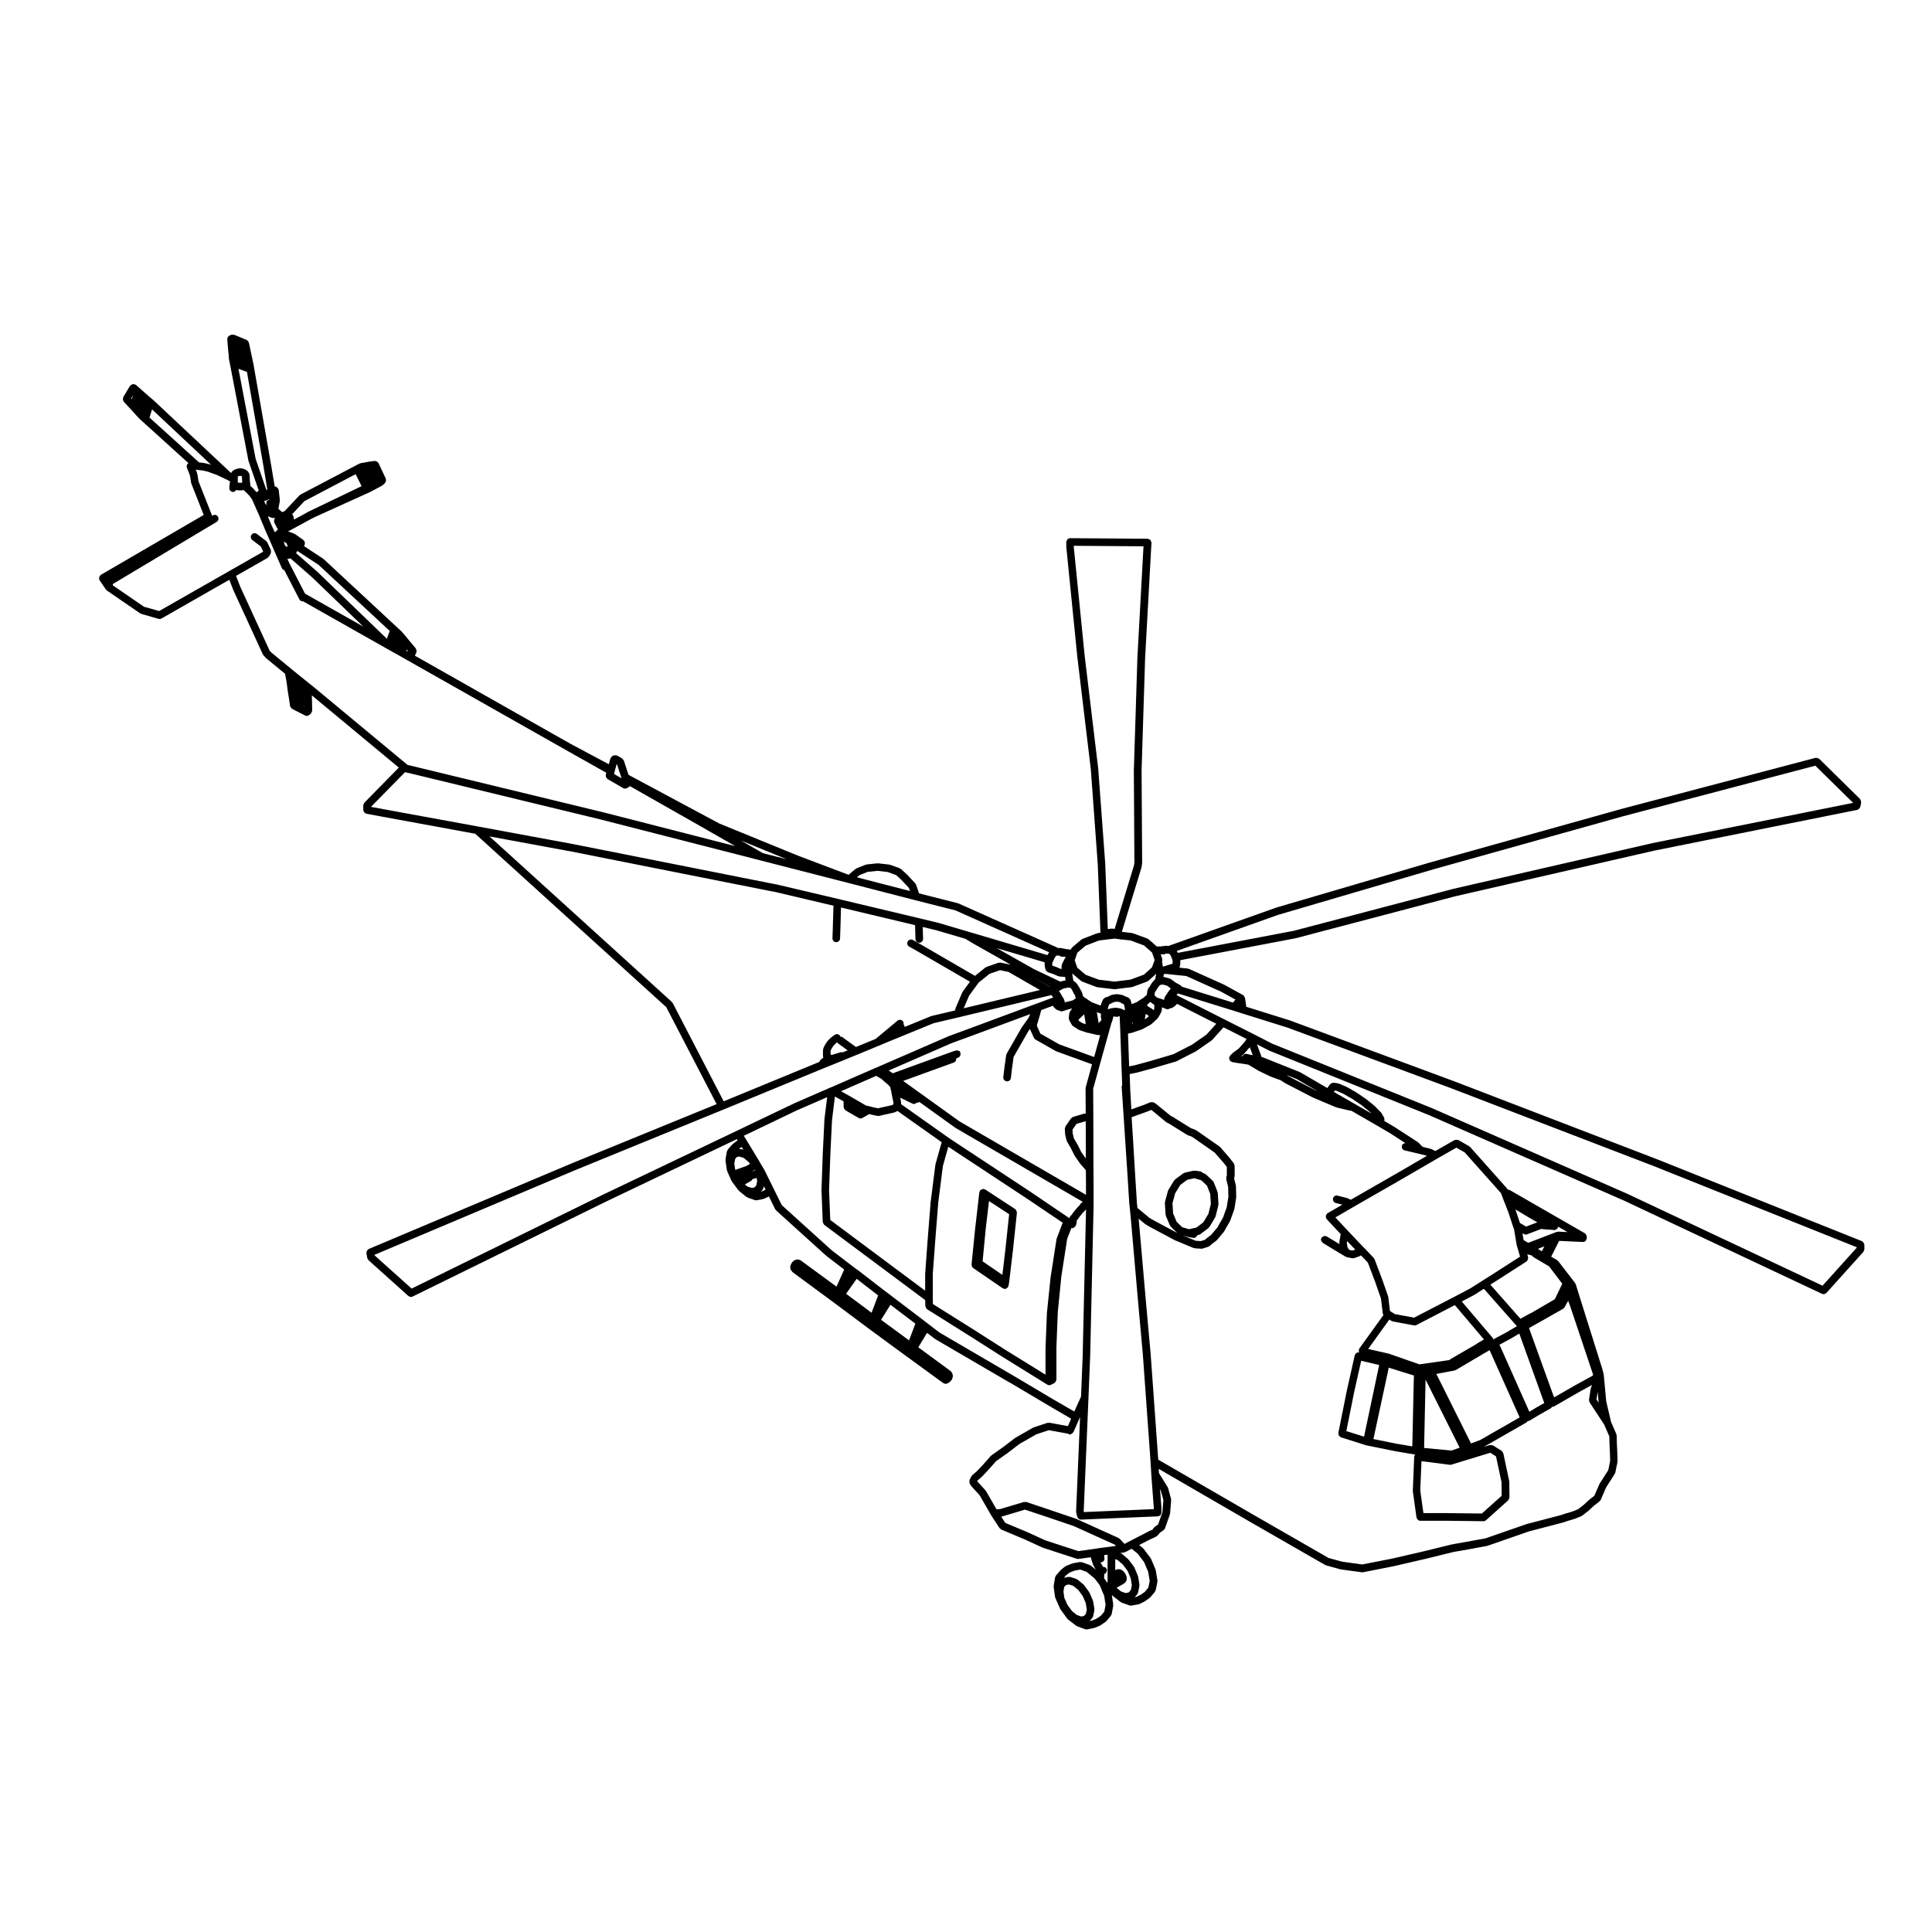 <?xml version="1.0" encoding="UTF-8"?>
<!-- Uploaded to: ICON Repo, www.iconrepo.com, Generator: ICON Repo Mixer Tools -->
<svg fill="#000000" width="800px" height="800px" version="1.1" viewBox="144 144 512 512" xmlns="http://www.w3.org/2000/svg">
 <g>
  <path d="m170.29 297.35c0.02 0.117-0.016 0.242 0.051 0.352 0.004 0.012 0.023 0.004 0.031 0.016 0.012 0.016 0 0.035 0.012 0.047l1.684 2.469c0.016 0.02 0.055 0.016 0.074 0.039 0.047 0.055 0.082 0.102 0.133 0.137 0.023 0.023 0.023 0.066 0.055 0.086l8.82 6.055c0.059 0.039 0.133 0.039 0.195 0.066 0.039 0.016 0.051 0.066 0.098 0.074l4.566 1.309c0.098 0.031 0.188 0.039 0.277 0.039 0.172 0 0.344-0.039 0.5-0.125l17.98-10.27 1.066 2.731c0.004 0.012 0.016 0.012 0.02 0.023 0.004 0.004 0 0.016 0 0.023l7.812 17.012c0.031 0.07 0.098 0.105 0.141 0.156 0.023 0.039 0.012 0.082 0.039 0.109l0.637 0.676c0.016 0.02 0.047 0.012 0.059 0.031 0.016 0.012 0.016 0.039 0.031 0.059l4.984 4.098 0.449 2.562 0.035 0.359 0.012 0.016c0 0.012-0.004 0.016-0.004 0.016l0.223 1.688c0 0.012 0.004 0.012 0.004 0.016 0 0-0.004 0.012 0 0.016l0.332 2.031v0.004l0.262 1.828c0.004 0.039 0.039 0.055 0.047 0.09 0.02 0.102 0.086 0.168 0.141 0.258 0.082 0.125 0.152 0.246 0.281 0.324 0.035 0.023 0.035 0.07 0.074 0.09l3.441 1.758c0.145 0.074 0.301 0.109 0.457 0.109 0.223 0 0.422-0.102 0.605-0.238 0.02-0.02 0.055-0.012 0.074-0.031l0.414-0.371c0.012-0.012 0.004-0.02 0.016-0.031 0.098-0.09 0.105-0.227 0.16-0.344 0.051-0.121 0.137-0.227 0.137-0.352 0-0.012 0.016-0.02 0.016-0.035l-0.035-2.277c0-0.012-0.004-0.012-0.004-0.016s0.004-0.004 0.004-0.004l-0.066-1.754 23.062 19.148-9.125 9.297v0.004h-0.004c-0.066 0.07-0.055 0.168-0.102 0.246-0.086 0.145-0.191 0.289-0.191 0.465v1.234c0 0.109 0.086 0.18 0.117 0.281 0.039 0.125 0.059 0.246 0.141 0.344 0.086 0.105 0.195 0.137 0.316 0.207 0.09 0.051 0.145 0.137 0.25 0.156l28.848 5.301 50.617 45.938 13.355 25.715-38.129 15.586h-0.004-0.004l-54.07 22.809c-0.098 0.039-0.121 0.137-0.195 0.195-0.105 0.09-0.203 0.145-0.266 0.266-0.066 0.121-0.066 0.238-0.082 0.363-0.012 0.102-0.074 0.176-0.059 0.277l0.227 1.281c0.031 0.168 0.141 0.289 0.242 0.414 0.035 0.051 0.023 0.117 0.074 0.156l10.578 9.496c0.02 0.02 0.051 0.012 0.074 0.031 0.176 0.137 0.379 0.227 0.598 0.227 0.152 0 0.301-0.031 0.441-0.102l51.496-25.281 34.43-16.434 0.211 0.344h-0.012c-0.051 0.02-0.059 0.082-0.105 0.105-0.047 0.02-0.105 0-0.145 0.039l-1.082 0.855c-0.023 0.031-0.02 0.059-0.047 0.09-0.023 0.02-0.059 0.012-0.086 0.039l-1.125 1.27c-0.059 0.07-0.039 0.156-0.082 0.238-0.047 0.09-0.137 0.145-0.156 0.258l-0.371 2.098c-0.012 0.059 0.035 0.102 0.035 0.156 0 0.055-0.051 0.105-0.039 0.168l0.371 2.539c0.004 0.051 0.055 0.082 0.07 0.125 0.012 0.051-0.016 0.09 0 0.125l1.125 2.551c0.02 0.039 0.066 0.059 0.09 0.102 0.016 0.031 0 0.07 0.02 0.09l1.723 2.324c0.023 0.039 0.074 0.02 0.105 0.051 0.035 0.039 0.031 0.102 0.07 0.137l1.98 1.602c0.055 0.051 0.125 0.039 0.191 0.07 0.047 0.02 0.059 0.082 0.117 0.102l1.945 0.68c0.105 0.031 0.223 0.051 0.328 0.051 0.066 0 0.133 0 0.195-0.02l1.684-0.332c0.02 0 0.031-0.031 0.055-0.039 0.059-0.012 0.121-0.012 0.18-0.039l1.254-0.59 1.672 3.387c0.039 0.082 0.117 0.117 0.176 0.188 0.023 0.031 0.02 0.082 0.051 0.105l13.352 12.082c0.012 0.012 0.031 0 0.047 0.012 0.012 0.012 0.004 0.031 0.02 0.039l4.637 3.551-2.039 4.523-9.543-6.996c-0.09-0.07-0.203-0.051-0.301-0.082-0.105-0.039-0.18-0.117-0.297-0.117h-0.152c-0.023 0-0.039 0.02-0.066 0.02-0.023 0.012-0.039-0.02-0.07-0.012l-0.297 0.039c-0.102 0.012-0.156 0.102-0.242 0.137-0.086 0.035-0.191 0.02-0.273 0.09l-0.223 0.188c-0.012 0.012-0.012 0.031-0.02 0.039-0.012 0.012-0.031 0-0.039 0.012l-0.262 0.266c-0.07 0.07-0.059 0.168-0.105 0.246-0.051 0.09-0.141 0.125-0.168 0.227l-0.039 0.168-0.082 0.137c-0.02 0.031 0 0.07-0.016 0.102-0.055 0.117-0.047 0.238-0.047 0.371 0 0.137-0.02 0.246 0.023 0.371 0.012 0.031-0.012 0.07 0.004 0.102l0.152 0.309 0.074 0.145c0.023 0.051 0.102 0.039 0.137 0.082 0.059 0.102 0.074 0.215 0.168 0.289l11.812 8.711 8.707 6.504h0.004l7.856 5.769 11.164 8.137c0.023 0.02 0.055 0.031 0.082 0.051l0.195 0.145c0.016 0.012 0.035 0.012 0.051 0.02 0.012 0.012 0.016 0.031 0.023 0.031 0.016 0.012 0.031 0.012 0.047 0.02l0.023 0.02c0.016 0.012 0.031 0 0.047 0.012 0.02 0.02 0.035 0.039 0.059 0.051 0 0.012 0 0.012 0.004 0.012 0.125 0.082 0.266 0.102 0.402 0.117 0.004 0 0.012 0.012 0.016 0.012 0.035 0 0.066 0.02 0.102 0.02 0.133 0 0.266-0.02 0.398-0.082l0.262-0.117c0.047-0.02 0.051-0.07 0.098-0.09 0.051-0.031 0.109-0.02 0.156-0.059l0.223-0.188v-0.012h0.004l0.262-0.227c0.039-0.031 0.031-0.09 0.066-0.125 0.082-0.09 0.176-0.156 0.215-0.277l0.109-0.309c0.004-0.02-0.012-0.039 0-0.07 0.012-0.031 0.039-0.039 0.047-0.07l0.074-0.332c0.051-0.215-0.023-0.422-0.105-0.609-0.012-0.051 0.023-0.102 0.004-0.145-0.031-0.09-0.121-0.125-0.176-0.195-0.023-0.07 0-0.137-0.035-0.195-0.012-0.02-0.031-0.012-0.039-0.031-0.039-0.059-0.098-0.082-0.141-0.125-0.035-0.039-0.035-0.102-0.082-0.125l-8.57-6.297 2.309-3.828 2.102 1.602c0.02 0.012 0.047 0.012 0.07 0.02 0.016 0.012 0.016 0.039 0.035 0.051l19.668 11.48 0.047-0.004 10.309 6.121h0.004c0.004 0 0.004 0.012 0.004 0.012l5.953 3.473-0.852 1.961-4.934-0.906c-0.098-0.012-0.156 0.051-0.246 0.059-0.09 0-0.168-0.051-0.258-0.02l-3.621 1.188c-0.039 0.02-0.051 0.059-0.086 0.07-0.035 0.02-0.074 0-0.105 0.02l-4.637 2.656c-0.023 0.012-0.023 0.039-0.047 0.051-0.023 0.02-0.051 0-0.074 0.02l-2.992 2.293-3.293 2.324c-0.035 0.02-0.031 0.07-0.066 0.102-0.031 0.031-0.082 0.02-0.105 0.059l-2.195 2.488-1.551 1.621-1.117 0.945c-0.055 0.039-0.051 0.117-0.098 0.176-0.051 0.059-0.125 0.07-0.16 0.137l-0.484 0.973c-0.016 0.039 0.004 0.07-0.004 0.105-0.047 0.117-0.031 0.238-0.023 0.363 0 0.137-0.012 0.258 0.047 0.371 0.016 0.039-0.004 0.07 0.012 0.102l0.297 0.527c0.016 0.031 0.059 0.02 0.082 0.039 0.031 0.051 0.016 0.102 0.051 0.137l2.211 2.43 3.043 5.285c0.012 0.012 0.02 0 0.023 0.012 0.004 0.012 0 0.031 0.004 0.039l2.207 3.367c0.039 0.059 0.121 0.051 0.176 0.102 0.098 0.102 0.145 0.227 0.281 0.277l6.238 2.621 4.606 2.117c0.031 0.02 0.059 0.012 0.086 0.02 0.012 0.012 0.016 0.02 0.023 0.031l9.055 2.953c0.105 0.031 0.207 0.051 0.309 0.051h0.004 0.004c0.047 0 0.09 0 0.137-0.012l3.231-0.441 0.641 2.023c0.039 0.105 0.125 0.176 0.188 0.258 0.02 0.051-0.004 0.102 0.02 0.137l0.508 0.855-1.324-1.062c-0.051-0.039-0.109-0.02-0.168-0.051-0.051-0.031-0.07-0.102-0.125-0.117l-2.09-0.746c-0.098-0.031-0.176 0.02-0.273 0.02-0.09-0.012-0.156-0.07-0.25-0.059l-1.832 0.332c-0.035 0.012-0.051 0.051-0.086 0.059-0.035 0.012-0.07-0.02-0.105 0l-1.602 0.629c-0.055 0.02-0.07 0.082-0.109 0.105s-0.105 0.012-0.141 0.039l-1.09 0.867c-0.023 0.02-0.023 0.059-0.047 0.082-0.031 0.031-0.07 0.02-0.09 0.051l-1.234 1.414c-0.066 0.07-0.047 0.168-0.086 0.246-0.047 0.09-0.133 0.145-0.145 0.246l-0.371 2.207c-0.012 0.059 0.035 0.102 0.031 0.156 0 0.051-0.047 0.102-0.039 0.145l0.371 2.695c0.012 0.059 0.059 0.09 0.082 0.137 0.012 0.039-0.02 0.09 0 0.125l1.234 2.805c0.02 0.051 0.066 0.07 0.09 0.105 0.016 0.02 0 0.059 0.02 0.082l1.793 2.469c0.031 0.039 0.086 0.031 0.109 0.059 0.039 0.039 0.035 0.105 0.086 0.145l2.168 1.684c0.055 0.039 0.117 0.031 0.176 0.059 0.039 0.02 0.051 0.07 0.102 0.09l2.133 0.785c0.109 0.039 0.23 0.059 0.348 0.059 0.066 0 0.125-0.012 0.195-0.02l1.828-0.371c0.02 0 0.023-0.02 0.039-0.031 0.051-0.012 0.102-0.012 0.145-0.031l1.27-0.523c0.031-0.012 0.035-0.051 0.059-0.059 0.039-0.02 0.086-0.012 0.117-0.039l1.387-0.938c0.051-0.031 0.051-0.09 0.09-0.125 0.035-0.031 0.09-0.02 0.117-0.059l1.195-1.414c0.051-0.059 0.031-0.125 0.066-0.195 0.051-0.09 0.137-0.156 0.156-0.266l0.414-2.207c0.012-0.07-0.039-0.105-0.039-0.176 0-0.059 0.051-0.102 0.039-0.156l-0.371-2.527c0.016 0.031 0.051 0.02 0.07 0.039 0.039 0.039 0.031 0.105 0.082 0.137l2.168 1.684c0.055 0.051 0.121 0.039 0.176 0.07 0.047 0.02 0.059 0.07 0.105 0.09l2.09 0.746c0.117 0.039 0.227 0.059 0.344 0.059 0.059 0 0.117-0.012 0.176-0.02l1.867-0.332c0.023-0.012 0.039-0.031 0.059-0.039 0.074-0.02 0.141-0.02 0.211-0.051l1.352-0.672c0.023-0.02 0.023-0.051 0.051-0.059 0.031-0.02 0.066-0.012 0.09-0.031l1.195-0.867c0.039-0.031 0.039-0.082 0.07-0.105 0.035-0.031 0.086-0.02 0.109-0.059l1.195-1.414c0.051-0.051 0.031-0.125 0.059-0.188 0.051-0.09 0.137-0.156 0.156-0.258l0.453-2.211c0.012-0.059-0.039-0.117-0.039-0.176 0.004-0.07 0.055-0.117 0.047-0.188l-0.449-2.727c-0.012-0.051-0.055-0.07-0.07-0.105-0.012-0.039 0.02-0.09 0-0.125l-1.195-2.805c-0.02-0.039-0.07-0.051-0.098-0.09-0.02-0.039 0-0.09-0.031-0.117l-1.828-2.43c-0.031-0.039-0.082-0.039-0.109-0.07-0.031-0.031-0.023-0.082-0.066-0.105l-1.008-0.816 2.672-1.375h0.004l1.832-0.855c0.055-0.031 0.07-0.102 0.117-0.137 0.051-0.031 0.117-0.02 0.168-0.07l0.297-0.297c0.031-0.031 0.02-0.07 0.047-0.102 0.02-0.031 0.055-0.02 0.074-0.039l0.238-0.344 1.055-0.754c0.016-0.012 0.016-0.031 0.031-0.039 0.141-0.117 0.273-0.258 0.332-0.441l1.273-3.633c0.016-0.039-0.016-0.09-0.004-0.125 0.012-0.051 0.055-0.082 0.059-0.117l0.297-3.551c0.004-0.07-0.051-0.105-0.055-0.176-0.004-0.059 0.039-0.117 0.023-0.176l-0.785-2.883c-0.016-0.051-0.07-0.07-0.098-0.117-0.02-0.051 0.004-0.102-0.023-0.145l-2.293-3.672-0.066-1.133 24.066 13.957h0.004l20.047 11.512c0.051 0.031 0.105 0.031 0.168 0.051 0.031 0.012 0.035 0.039 0.07 0.051l3.848 1.055c0.039 0.012 0.074 0.012 0.105 0.012 0.012 0 0.016 0.012 0.02 0.012l5.5 0.746c0.047 0.012 0.09 0.012 0.137 0.012 0.066 0 0.125 0 0.191-0.02l8.152-1.602s0-0.012 0.004-0.012h0.023l8.266-1.91h0.012l7.43-1.828 5.598-0.992 0.004-0.012c0.02 0 0.039 0 0.055-0.012l0.137-0.031 3.09-0.551c0.016 0 0.02-0.02 0.031-0.02 0.047-0.012 0.086-0.012 0.125-0.02l11.074-3.848 8.996-2.344c0.012 0 0.012-0.012 0.02-0.012 0.02-0.012 0.039 0 0.059-0.012l0.926-0.324h0.004l2.019-0.598c0.012 0 0.012-0.012 0.02-0.02 0.02 0 0.047 0 0.066-0.012l1.684-0.672c0.039-0.02 0.051-0.07 0.09-0.09 0.051-0.02 0.105-0.02 0.152-0.051l1.641-1.27c0.016-0.012 0.012-0.031 0.023-0.039 0.016-0.012 0.035-0.012 0.047-0.02l1.465-1.352 1.461-1.145c0.035-0.031 0.031-0.07 0.059-0.102 0.098-0.09 0.191-0.168 0.25-0.297l1.426-3.293 2.301-3.594c0.035-0.051 0.012-0.105 0.031-0.156 0.035-0.07 0.102-0.105 0.109-0.188l0.559-2.766c0.004-0.039-0.023-0.07-0.023-0.105 0.012-0.051 0.051-0.07 0.051-0.117l-0.039-1.641-0.012-0.012 0.012-0.012-0.152-3.266h0.004l-0.039-1.867c0-0.07-0.066-0.117-0.082-0.188-0.016-0.07 0.02-0.125-0.004-0.195l-1.422-3.273-1.273-5.453-0.664-7.113c-0.004-0.039-0.039-0.051-0.047-0.09-0.004-0.031 0.016-0.051 0.012-0.082l-0.371-1.387c-0.004-0.012-0.012-0.012-0.016-0.012 0-0.012 0.012-0.02 0.004-0.031l-6.543-20.832-0.441-1.449c-0.02-0.059-0.09-0.082-0.117-0.137-0.023-0.059-0.004-0.117-0.047-0.176l-4.488-5.824c-0.047-0.059-0.121-0.059-0.172-0.105-0.055-0.039-0.059-0.117-0.121-0.156l-1.57-0.906 2.109-4.191 6.273 0.289h0.051c0.273 0 0.52-0.105 0.699-0.289 0.07-0.07 0.07-0.176 0.117-0.258 0.074-0.137 0.176-0.258 0.188-0.414 0 0-0.012-0.02-0.012-0.031s0.012-0.012 0.012-0.02v-0.414c0-0.051-0.047-0.082-0.051-0.125-0.02-0.125-0.07-0.215-0.133-0.324-0.039-0.082-0.039-0.168-0.105-0.238-0.039-0.039-0.098-0.039-0.137-0.082-0.035-0.031-0.039-0.082-0.082-0.105l-19.93-11.473c-0.074-0.051-0.152-0.012-0.23-0.031-0.082-0.031-0.133-0.102-0.215-0.105h-0.09l-0.016-0.031c-0.023-0.059-0.086-0.07-0.109-0.117-0.035-0.051-0.02-0.105-0.059-0.145l-9.793-11.004c-0.047-0.039-0.105-0.031-0.152-0.07-0.051-0.039-0.051-0.102-0.105-0.125l-2.836-1.613c-0.047-0.02-0.09 0-0.133-0.02-0.121-0.051-0.23-0.039-0.359-0.039-0.137 0-0.258-0.012-0.379 0.051-0.047 0.012-0.09-0.012-0.125 0.012l-5.098 2.91-0.902-0.465c-0.039-0.02-0.082 0-0.117-0.012-0.039-0.02-0.055-0.059-0.098-0.07l-2.266-0.57-1.031-1.062c-0.031-0.031-0.074-0.02-0.105-0.051-0.035-0.031-0.035-0.07-0.07-0.102l-6.281-4.074h-0.023c-0.012-0.012-0.004-0.02-0.016-0.02l-2.629-1.547c0.051-0.117 0.035-0.238 0.035-0.363-0.004-0.137 0.004-0.246-0.051-0.363-0.016-0.039 0.012-0.09-0.012-0.117l-0.68-1.199c-0.02-0.051-0.082-0.051-0.105-0.09-0.023-0.039-0.012-0.09-0.051-0.117l-1.602-1.641c-0.016-0.02-0.039-0.012-0.055-0.031-0.016-0.012-0.016-0.039-0.031-0.051l-2.207-1.797c-0.012-0.012-0.031 0-0.051-0.012-0.012-0.012-0.012-0.031-0.02-0.039l-2.551-1.723c-0.012-0.012-0.023 0-0.035-0.012-0.016-0.012-0.016-0.02-0.023-0.031l-2.43-1.387c-0.02-0.012-0.039 0-0.059-0.012-0.02-0.012-0.02-0.031-0.039-0.039l-1.984-0.855c-0.047-0.02-0.09 0.012-0.133 0-0.047-0.02-0.07-0.07-0.109-0.07l-1.195-0.188c-0.055-0.012-0.105 0.031-0.156 0.039-0.137-0.012-0.246 0.031-0.371 0.09-0.105 0.051-0.191 0.09-0.281 0.176-0.051 0.039-0.121 0.039-0.16 0.102l-0.734 1.012-7.176-4.172c-0.023-0.02-0.055 0-0.082-0.012-0.023-0.02-0.031-0.051-0.055-0.059l-9.836-3.926c-0.035-0.012-0.07 0.012-0.105 0s-0.055-0.051-0.098-0.059l-0.066-0.012-1.238-3.344 3.254 1.664c0.016 0.012 0.039 0 0.055 0.012 0.016 0.012 0.016 0.02 0.023 0.02l42.254 17.055 51.809 22.711 52.352 24.652c0.137 0.059 0.289 0.09 0.434 0.09 0.246 0 0.473-0.117 0.66-0.297 0.02-0.02 0.066-0.012 0.09-0.039l9.793-10.871c0.086-0.102 0.07-0.215 0.109-0.324 0.051-0.117 0.145-0.215 0.145-0.352v-1.23c0-0.082-0.066-0.125-0.082-0.195-0.031-0.125-0.07-0.227-0.141-0.332-0.074-0.117-0.152-0.188-0.273-0.266-0.059-0.039-0.074-0.117-0.141-0.137l-54.441-21.766h-0.012-0.004l-53.918-20.723h-0.012-0.004l-43.117-15.973c-0.012 0-0.016 0.012-0.023 0-0.012 0-0.016-0.012-0.023-0.02l-11.609-3.633-0.328-2.352c-0.004-0.02-0.039-0.039-0.039-0.059-0.031-0.125-0.117-0.207-0.188-0.312-0.059-0.09-0.066-0.207-0.152-0.277-0.012-0.012-0.02 0-0.031-0.012-0.016-0.012-0.039 0-0.055-0.012-0.023-0.02-0.031-0.059-0.055-0.07l-4.973-2.731c-0.012-0.004-0.031 0.004-0.039 0-0.016-0.012-0.02-0.031-0.031-0.035l-9.309-4.188c-0.059-0.023-0.109 0.012-0.168-0.004s-0.09-0.074-0.145-0.082l-2.195-0.223c0-0.004 0.004-0.004 0.012-0.012l0.188-0.82c0.012-0.039-0.023-0.074-0.02-0.109s0.047-0.07 0.047-0.105v-0.941l30.551-5.812c0.004 0 0.004-0.004 0.012-0.004 0.02-0.012 0.039-0.004 0.055-0.012l42.199-11.098 52.754-12.102h0.004l53.848-10.812c0.07-0.016 0.105-0.086 0.168-0.109 0.141-0.059 0.258-0.121 0.359-0.242 0.07-0.082 0.105-0.152 0.145-0.25 0.035-0.07 0.105-0.105 0.117-0.191l0.223-1.152c0.012-0.039-0.02-0.07-0.02-0.105 0.016-0.125-0.035-0.238-0.074-0.363-0.039-0.125-0.059-0.242-0.145-0.344-0.023-0.031-0.016-0.07-0.039-0.102l-10.844-10.676c-0.031-0.031-0.082-0.02-0.109-0.039-0.105-0.09-0.215-0.109-0.352-0.145-0.125-0.039-0.238-0.07-0.371-0.051-0.039 0.004-0.082-0.031-0.117-0.02l-51.453 13.543c-0.004 0-0.004 0.004-0.012 0.004v0l-50.41 14.098c-0.004 0.004-0.012 0-0.012 0l-41.055 12.047c-0.012 0-0.016 0.012-0.023 0.02-0.012 0-0.02-0.012-0.031-0.004l-28.59 10.172c-0.035-0.012-0.074 0-0.109-0.012-0.098-0.016-0.176-0.09-0.277-0.082l-1.582 0.188-1.039 0.023-2.172-1.914c-0.055-0.039-0.121-0.023-0.176-0.059-0.059-0.031-0.082-0.102-0.137-0.125l-3.859-1.414c-0.039-0.02-0.082 0.016-0.125 0-0.039-0.012-0.059-0.051-0.105-0.059l-2.672-0.309-0.016-0.004 5.223-17.125c0.012-0.031-0.02-0.059-0.012-0.09 0.004-0.031 0.039-0.051 0.039-0.082l0.117-0.898c0-0.031-0.02-0.047-0.02-0.07 0-0.023 0.031-0.039 0.031-0.07l-0.152-24.379v-0.039l0.934-29.77v-0.004l1.684-30.586c0-0.012-0.004-0.012-0.004-0.02 0-0.012 0.012-0.016 0.012-0.023 0-0.133-0.098-0.227-0.141-0.344-0.047-0.121-0.051-0.25-0.137-0.348-0.09-0.098-0.227-0.105-0.344-0.168-0.109-0.051-0.195-0.145-0.324-0.152-0.012 0-0.02 0.004-0.023 0.004-0.012 0-0.016-0.012-0.023-0.012l-20.566-0.145h-0.012c-0.277 0-0.527 0.109-0.711 0.297-0.066 0.059-0.059 0.168-0.105 0.246-0.086 0.141-0.195 0.277-0.195 0.465v0.004 1.195c0 0.02 0.02 0.031 0.02 0.051 0.004 0.02-0.016 0.031-0.016 0.051l2.918 29.129c0 0.004 0.004 0.004 0.004 0.004v0.012l3.582 29.852 1.828 25.039h0.004l0.715 18.137c-0.012 0-0.012 0.016-0.02 0.02-0.07 0.031-0.125 0.051-0.188 0.09l-0.59 0.098c-0.047 0.004-0.059 0.051-0.102 0.059-0.039 0.012-0.074-0.016-0.109-0.004l-3.773 1.461c-0.059 0.023-0.082 0.09-0.125 0.121-0.051 0.031-0.117 0.012-0.16 0.051l-2.504 2.133c-0.074 0.066-0.07 0.156-0.117 0.23-0.059 0.074-0.145 0.105-0.18 0.195l-0.039 0.117-1.215-0.176-1.57-0.297c-0.082-0.012-0.133 0.047-0.207 0.051-0.082 0-0.137-0.055-0.215-0.035l-0.125 0.035c-0.039-0.023-0.047-0.07-0.086-0.09l-26.285-11.738c-0.031-0.016-0.059 0.004-0.09-0.004-0.031-0.012-0.039-0.047-0.07-0.055l-10.328-2.621c-0.004-0.02 0.012-0.039 0.004-0.059l-0.746-2.207c-0.023-0.074-0.105-0.102-0.141-0.16-0.035-0.059-0.023-0.141-0.074-0.203l-2.172-2.324c-0.012-0.012-0.031-0.004-0.039-0.02-0.012-0.012-0.004-0.023-0.016-0.035l-1.605-1.461c-0.051-0.047-0.125-0.031-0.188-0.066-0.059-0.035-0.082-0.109-0.152-0.137l-2.508-0.898c-0.039-0.016-0.082 0.016-0.121 0.004-0.039-0.012-0.059-0.051-0.105-0.059l-2.918-0.332c-0.039-0.012-0.074 0.031-0.109 0.031s-0.066-0.035-0.105-0.031l-2.883 0.297c-0.051 0.012-0.082 0.059-0.125 0.07-0.051 0.012-0.098-0.02-0.145 0l-2.43 0.973c-0.055 0.02-0.07 0.09-0.121 0.117-0.051 0.031-0.117 0.012-0.168 0.055l-1.648 1.422c-0.012 0.012-0.004 0.023-0.016 0.035-0.012 0.012-0.023 0.004-0.035 0.016l-0.102 0.047-13.516-5.113-20.691-8.457-24.086-12.906-1.258-3.809c-0.039-0.125-0.156-0.176-0.238-0.277-0.082-0.102-0.105-0.223-0.223-0.289l-1.309-0.746c-0.031-0.02-0.07 0-0.102-0.012-0.125-0.059-0.246-0.051-0.387-0.051-0.125 0-0.238-0.02-0.359 0.031-0.035 0.012-0.07-0.012-0.105 0.004l-0.301 0.152c-0.004 0-0.004 0.012-0.016 0.016-0.137 0.074-0.207 0.211-0.297 0.336-0.066 0.09-0.16 0.145-0.195 0.258 0 0.012-0.016 0.016-0.016 0.023l-0.418 1.551-10.133-5.402-0.02-0.016-0.012-0.004-41.242-23.355 0.395-0.84c0.023-0.055-0.004-0.105 0.004-0.168 0.012-0.059 0.074-0.102 0.082-0.16 0.004-0.074-0.055-0.141-0.066-0.215-0.016-0.133-0.039-0.23-0.105-0.348-0.031-0.051-0.012-0.117-0.051-0.168v-0.004l-1.684-2.016v-0.004l-1.438-1.727v-0.004l-0.016-0.02c-0.004-0.004-0.012 0-0.016-0.012-0.004-0.004 0-0.012-0.004-0.02l-0.637-0.711c-0.012-0.02-0.035-0.012-0.051-0.031-0.012-0.012-0.004-0.031-0.02-0.047l-0.938-0.863-19.629-18.242c-0.023-0.02-0.055-0.012-0.082-0.031-0.023-0.02-0.023-0.059-0.051-0.074l-5.047-3.309 0.172-0.484c0.02-0.059-0.016-0.109-0.004-0.168 0.012-0.066 0.066-0.105 0.066-0.168 0-0.031-0.031-0.051-0.035-0.086-0.004-0.074-0.031-0.133-0.055-0.207-0.031-0.105-0.074-0.172-0.137-0.262-0.051-0.07-0.082-0.137-0.152-0.195-0.02-0.02-0.02-0.059-0.047-0.074l-2.168-1.535c-0.039-0.023-0.09-0.004-0.133-0.031-0.047-0.023-0.055-0.074-0.102-0.098l-1.703-0.641c0.004 0 0.012-0.012 0.016-0.012 0.082-0.02 0.168-0.02 0.242-0.059l5.309-2.883 0.012-0.012 0.02-0.012 1.23-0.648 0.02-0.012 15.18-6.879c0.02-0.012 0.023-0.039 0.047-0.051 0.012-0.012 0.023 0 0.035-0.012l1.012-0.523s0-0.012 0.004-0.012h0.012l0.973-0.523v-0.004l0.898-0.488c0.039-0.02 0.039-0.07 0.074-0.102 0.039-0.023 0.098-0.012 0.125-0.051l0.523-0.484c0.066-0.059 0.055-0.145 0.102-0.215 0.074-0.117 0.133-0.207 0.156-0.344 0.023-0.125 0.004-0.238-0.02-0.363-0.016-0.086 0.023-0.168-0.012-0.246l-1.945-4.144c0-0.004-0.004-0.004-0.012-0.012v-0.016c-0.035-0.07-0.121-0.09-0.172-0.145-0.086-0.102-0.156-0.176-0.273-0.238-0.051-0.031-0.074-0.09-0.125-0.105-0.082-0.031-0.168 0.012-0.25 0.004-0.082-0.012-0.137-0.066-0.215-0.059l-1.605 0.223c-0.012 0-0.012 0.012-0.02 0.016-0.012 0-0.016-0.004-0.02-0.004l-1.402 0.258-0.535 0.074c-0.059 0.004-0.09 0.066-0.145 0.086s-0.109-0.012-0.168 0.016l-0.746 0.371-0.004 0.004c-0.004 0.004-0.004 0-0.012 0.004l-14.992 7.883c-0.055 0.031-0.059 0.102-0.105 0.133-0.051 0.035-0.117 0.023-0.156 0.074l-3.91 4.16-0.047 0.039-0.098 0.012c-0.02 0-0.023 0.02-0.047 0.023-0.086 0.016-0.137 0.074-0.211 0.105-0.07 0.031-0.141 0-0.207 0.047l-0.09 0.066-0.047-0.059c-0.02-0.031-0.059-0.02-0.082-0.047-0.023-0.023-0.016-0.059-0.039-0.086l-0.801-0.691 0.383-2.066c0.012-0.059-0.031-0.102-0.031-0.152 0-0.055 0.051-0.098 0.039-0.141l-0.301-2.656c-0.012-0.086-0.082-0.125-0.105-0.207-0.039-0.105-0.074-0.195-0.152-0.289-0.098-0.121-0.203-0.191-0.336-0.258-0.059-0.031-0.086-0.102-0.156-0.117l-0.324-0.082-0.988-5.953h-0.004v-0.004l-4.523-25.805c0-0.012-0.016-0.016-0.02-0.031 0-0.02 0.02-0.047 0.016-0.07l-0.414-2.016v-0.012l-0.449-2.086v-0.012l-0.449-2.098c0-0.012-0.016-0.016-0.02-0.031-0.004-0.031-0.023-0.051-0.035-0.082-0.039-0.105-0.125-0.172-0.203-0.266-0.074-0.09-0.117-0.207-0.215-0.266-0.012-0.012-0.012-0.02-0.02-0.023-0.02-0.016-0.047 0.004-0.066-0.004-0.02-0.012-0.023-0.039-0.047-0.051l-3.254-1.344c-0.109-0.047-0.215 0.004-0.328 0-0.117-0.004-0.227-0.074-0.348-0.035l-0.488 0.145c-0.102 0.031-0.141 0.125-0.223 0.188-0.109 0.07-0.211 0.117-0.281 0.227-0.023 0.039-0.07 0.047-0.09 0.082-0.047 0.09-0.004 0.188-0.023 0.277v0.012c-0.02 0.09-0.098 0.168-0.086 0.266l0.188 2.359v0.004 0.012l0.188 1.949 0.07 0.918c0 0.023 0.023 0.039 0.031 0.059 0 0.031-0.016 0.047-0.012 0.07l0.227 1.082v0.004l4.898 25.668c0.004 0.031 0.035 0.047 0.039 0.07 0.004 0.031-0.012 0.051-0.004 0.074l2.711 7.828-0.066 0.062c-0.09 0.035-0.121 0.133-0.195 0.18-0.074 0.059-0.176 0.059-0.238 0.137l-0.074 0.098-0.074-0.086c-0.004 0-0.016 0-0.02-0.012-0.012-0.012-0.02-0.016-0.031-0.031v-0.012l-0.711-0.816c-0.02-0.031-0.055-0.02-0.074-0.039-0.023-0.023-0.02-0.059-0.047-0.086l-0.188-0.152-0.488-0.465-0.047-0.73c0-0.039-0.035-0.055-0.047-0.09-0.004-0.031 0.02-0.059 0.016-0.102l-0.051-0.203-0.066-1.234v-0.332c0-0.039-0.039-0.066-0.047-0.105 0-0.039 0.023-0.074 0.02-0.109l-0.074-0.332c-0.023-0.105-0.125-0.168-0.18-0.258-0.055-0.098-0.051-0.207-0.133-0.277l-0.371-0.332c-0.035-0.039-0.09-0.02-0.133-0.051-0.039-0.031-0.047-0.082-0.09-0.105l-0.301-0.152c-0.031-0.012-0.059 0.012-0.09-0.004s-0.039-0.047-0.07-0.055l-0.371-0.117c-0.023-0.004-0.051 0.016-0.074 0.012-0.023-0.004-0.039-0.035-0.066-0.039l-0.488-0.074c-0.082-0.016-0.137 0.047-0.211 0.055-0.082 0-0.145-0.051-0.223-0.023l-0.371 0.109c-0.004 0-0.004 0.004-0.004 0.004-0.004 0.004-0.012-0.004-0.016 0l-0.711 0.227c-0.082 0.023-0.109 0.109-0.18 0.152-0.07 0.039-0.156 0.031-0.215 0.09l-0.301 0.301c-0.051 0.047-0.035 0.121-0.074 0.172-0.035 0.059-0.109 0.07-0.137 0.133l-0.02 0.047-0.395-0.367-19.965-18.73-0.004-0.004c0-0.004 0-0.012-0.004-0.016-0.012-0.012-0.031 0-0.039-0.016-0.012-0.004-0.004-0.023-0.016-0.035l-1.609-1.363v-0.004l-1.605-1.414-1.57-1.387c-0.016-0.012-0.039 0-0.055-0.02-0.016-0.012-0.016-0.035-0.031-0.051-0.102-0.07-0.223-0.047-0.332-0.074-0.125-0.035-0.23-0.098-0.363-0.086-0.137 0.02-0.23 0.105-0.352 0.176-0.098 0.051-0.211 0.051-0.293 0.137-0.016 0.02-0.004 0.039-0.02 0.059-0.012 0.016-0.035 0.012-0.051 0.031l-0.262 0.371c-0.004 0.012 0 0.031-0.004 0.039-0.012 0.012-0.023 0.012-0.031 0.02l-1.57 2.621c-0.047 0.082-0.012 0.168-0.035 0.258-0.039 0.125-0.07 0.23-0.055 0.363 0.012 0.133 0.066 0.227 0.125 0.348 0.039 0.074 0.023 0.172 0.086 0.238l1.863 2.012 1.531 1.684c0 0.004 0.004 0.004 0.004 0.004 0.004 0.004 0 0.016 0.004 0.016l0.746 0.785c0.012 0.012 0.023 0 0.035 0.012 0.012 0.012 0.004 0.031 0.016 0.039l0.82 0.746 12.125 10.984c-0.016 0.012-0.023 0.031-0.039 0.039-0.105 0.082-0.195 0.137-0.262 0.258-0.074 0.117-0.09 0.227-0.105 0.363-0.016 0.086-0.086 0.145-0.074 0.242 0.004 0.055 0.051 0.082 0.066 0.125 0.012 0.047-0.02 0.09 0 0.133l0.766 1.965 0.121 0.488 0.258 1.641c0.004 0.039 0.051 0.066 0.059 0.105 0.012 0.035-0.016 0.07 0 0.105l3.269 8.281-27.262 15.871c-0.012 0.004-0.012 0.02-0.023 0.031s-0.023 0-0.035 0.012c-0.105 0.07-0.125 0.195-0.195 0.297-0.074 0.105-0.176 0.188-0.207 0.312-0.035 0.121 0.035 0.242 0.055 0.367zm54.379-20.547 13.586-7.144 1.566 3.18-13.516 6.492-0.016 0.012-0.02 0.012c-0.012 0-0.012 0.02-0.023 0.023-0.012 0.004-0.02-0.004-0.031 0l-0.414 0.188c-0.016 0.004-0.016 0.023-0.031 0.035-0.016 0.012-0.031 0-0.047 0.004l-0.855 0.488-2.91 1.578c-0.055-0.074-0.07-0.16-0.145-0.211 0.055-0.246 0.035-0.504-0.102-0.734l-0.273-0.465zm-45.762-27.02-0.16-0.168 0.555-0.926zm3.758 1.332 0.023-0.07 0.02 0.02c-0.012 0.02-0.031 0.031-0.043 0.051zm41.754 80.02 0.281 0.082v0.059zm97.852 78.664c-0.031-0.059-0.102-0.07-0.141-0.117-0.035-0.051-0.023-0.117-0.074-0.156l-48.34-43.871 21.82 4.031 52.496 10.43h0.012v0.004l1.395 0.258 15.473 3.652-0.016 0.051c-0.012 0.047 0.02 0.082 0.016 0.117-0.004 0.039-0.047 0.066-0.047 0.102l-0.145 5.082-0.109 3.254c-0.02 0.559 0.418 1.023 0.973 1.043h0.035c0.539 0 0.988-0.43 1.008-0.973l0.109-3.254v-0.004l0.141-4.949 19.629 4.676 0.098 3.672c0.012 0.543 0.457 0.984 1.008 0.984 0.004 0 0.016 0 0.023-0.004 0.559-0.012 0.996-0.473 0.984-1.027l-0.082-3.141 3.656 0.883 7.617 2.242 2.281 1.355c0 0.004 0.004 0.004 0.012 0.004 0.004 0 0.004 0.004 0.004 0.012l9.738 5.496-2.68-0.555c-0.102-0.02-0.172 0.039-0.273 0.051-0.09 0-0.176-0.051-0.266-0.02l-3.219 1.125c-0.059 0.02-0.082 0.09-0.125 0.117-0.059 0.031-0.121 0.012-0.172 0.051l-2.727 2.195-15.02-8.711h-0.012s0-0.012-0.004-0.012l-1.422-0.785c-0.492-0.266-1.102-0.09-1.371 0.395-0.266 0.492-0.09 1.102 0.398 1.371l1.422 0.781 14.676 8.516-1.914 2.609c-0.023 0.031-0.004 0.07-0.023 0.105-0.02 0.039-0.07 0.039-0.086 0.082l-0.598 1.387v0.012l-1.195 2.805c-0.016 0.039 0.012 0.07 0 0.117-0.016 0.039-0.055 0.059-0.066 0.102l-0.07 0.395-6.203 1.457c-0.031 0.012-0.039 0.039-0.07 0.051-0.023 0.012-0.055-0.012-0.082 0l-7.023 2.871c0-0.227-0.039-0.453-0.195-0.641-0.023-0.031-0.07-0.02-0.098-0.051 0.066-0.297 0.035-0.598-0.172-0.855-0.359-0.422-0.992-0.473-1.422-0.117l-5.789 4.832-5.211 2.133-3.621-2.625c-0.16-0.105-0.352-0.105-0.535-0.125-0.031-0.07 0-0.156-0.055-0.227-0.316-0.465-0.953-0.559-1.402-0.246l-0.898 0.641c-0.023 0.012-0.023 0.051-0.051 0.07-0.023 0.02-0.059 0.012-0.086 0.039l-0.785 0.785c-0.023 0.02-0.016 0.059-0.035 0.09s-0.059 0.02-0.082 0.051l-0.559 0.828c-0.016 0.02 0 0.051-0.016 0.07s-0.047 0.02-0.055 0.051l-0.449 0.898c-0.039 0.082 0 0.156-0.016 0.238-0.02 0.082-0.09 0.125-0.09 0.215v1.754c0 0.039 0.031 0.059 0.035 0.09 0.004 0.09 0.039 0.156 0.07 0.238l-0.02 0.012c-0.059 0.02-0.074 0.09-0.125 0.117-0.051 0.023-0.117 0.02-0.168 0.059l-0.262 0.215c-0.031 0.031-0.02 0.07-0.051 0.102s-0.07 0.02-0.098 0.059l-0.262 0.332c-0.023 0.031-0.012 0.082-0.031 0.117-0.02 0.031-0.07 0.039-0.09 0.082l-0.02 0.051-25.293 10.418zm98.621-9.875c0 0.051-0.035 0.082-0.023 0.125l0.188 0.863c0.012 0.051 0.055 0.074 0.074 0.121 0.035 0.09 0.09 0.152 0.145 0.238 0.098 0.121 0.191 0.215 0.328 0.289 0.051 0.02 0.066 0.082 0.109 0.102l1.414 0.473 1.344 0.578c0.098 0.039 0.195 0.051 0.297 0.059 0.016 0.004 0.023 0.02 0.039 0.02l1.441 0.102 0.152 0.922-1.047 0.203c-0.051 0.012-0.07 0.059-0.117 0.082-0.039 0.016-0.09-0.012-0.137 0.012l-0.086 0.039-6.934-3.285-9.922-5.598 12.699 3.758-0.031 0.797c0.02 0.027 0.066 0.059 0.066 0.102zm6.387 13.242v0.012l-0.039 0.711c-0.004 0.105 0.074 0.188 0.105 0.289 0.023 0.102-0.012 0.207 0.051 0.297l0.352 0.57 0.289 0.527c0.074 0.137 0.191 0.238 0.312 0.324 0.016 0.012 0.016 0.039 0.035 0.051l1.457 0.938c0.047 0.031 0.105 0.031 0.152 0.051 0.031 0.012 0.039 0.051 0.074 0.059l2.019 0.672c0.055 0.02 0.105 0.02 0.168 0.031 0.012 0 0.02 0.02 0.031 0.02l0.289 0.031 0.676 0.168c0.004 0.012 0.012 0 0.016 0.012h0.012l0.984 0.215 0.453 0.117c0.051 0.012 0.105 0.012 0.152 0.02h0.016l0.68 0.051-1.602 5.793-9.23-3.356-5.027-2.852-0.945-2.125 0.75-2.527v-0.012s0.012 0 0.012-0.012l0.422-1.559 3.062-1.145 0.336 0.465c0.031 0.031 0.074 0.02 0.102 0.051 0.035 0.031 0.031 0.082 0.066 0.117l0.449 0.371h0.004c0.176 0.145 0.402 0.238 0.645 0.238 0.012 0 0.02-0.012 0.031-0.012 0.145 0.125 0.312 0.195 0.508 0.227 0.035 0 0.055 0.039 0.09 0.039h0.047c0.105 0 0.207-0.02 0.309-0.051l1.613-0.516 0.922-0.215-0.605 0.887c-0.055 0.082-0.023 0.176-0.055 0.258-0.031 0.09-0.109 0.145-0.117 0.238l-0.035 0.527c-0.035-0.008-0.035-0.008-0.035 0.004zm2.5 1.277 0.191-0.383 1.344-1.258h0.012l0.414 2.621-0.93-0.309zm6.039-0.668c0.012 0.051-0.031 0.102-0.012 0.145l0.121 0.414-0.383 0.363c-0.031 0.031-0.02 0.082-0.047 0.105-0.031 0.031-0.074 0.031-0.102 0.059l-0.223 0.332-0.5-2.953 0.715 0.266c0.066 0.031 0.133 0.031 0.203 0.039 0.012 0 0.02 0.02 0.031 0.02l0.125 0.02v1.043c0.016 0.062 0.066 0.102 0.07 0.148zm6.309-2.438-0.09 0.402-0.832-0.395c-0.051-0.031-0.102 0.012-0.152-0.012-0.051-0.02-0.07-0.07-0.121-0.082l-1.152-0.188c-0.055-0.012-0.102 0.039-0.152 0.039-0.055-0.012-0.098-0.051-0.141-0.039l-1.09 0.145c-0.02 0-0.031 0.02-0.051 0.031h-0.039c-0.105 0-0.18 0.082-0.281 0.105-0.012 0.012-0.031 0-0.047 0.012-0.004 0-0.004 0.012-0.004 0.012-0.039 0.012-0.07-0.012-0.105 0l-0.242 0.117c-0.004-0.02 0.012-0.031 0.004-0.051l-0.051-0.188 0.172-0.598 0.227-0.527 0.137-0.031c0.031-0.012 0.039-0.039 0.07-0.051 0.055-0.02 0.109-0.012 0.168-0.039l0.789-0.414 0.832-0.137 0.777 0.125 0.734 0.434c0.07 0.039 0.137 0.039 0.207 0.059 0.035 0.012 0.051 0.051 0.086 0.059l0.066 0.012 0.066 0.258 0.039 0.188c0 0.012 0.004 0.012 0.004 0.012v0.012zm-4.305 6.348v-0.012l0.734-2.644c0.02-0.031 0.047-0.051 0.059-0.082 0.012-0.02 0.035-0.031 0.047-0.059 0 0 0.004 0 0.004-0.012s-0.004-0.012 0-0.02c0-0.02 0.016-0.02 0.02-0.031l0.383-1.465 0.777 0.105c0.051 0.012 0.102 0.012 0.145 0.012 0.215 0 0.406-0.09 0.574-0.207l0.156 0.07 0.051 1.219-0.004 0.012h0.004v0.039l0.109 2.551 0.371 10.676v0.012l0.137 3.738c-0.055 0.125-0.145 0.246-0.137 0.402l1.57 23.773 0.449 7.227c0 0.012 0.012 0.012 0.016 0.02 0 0.012-0.012 0.012-0.004 0.02l0.18 1.703v0.012l0.262 2.727 1.949 22.32 1.188 13.109 2.055 28.605 0.188 3.238 0.004 0.012-0.004 0.012 0.672 8.941v0.227l-18.539 0.777-0.047-0.176 1.266-30.113 0.453-11.141-0.004-0.012 0.004-0.012 0.898-39.488v-0.012-0.051l0.004-0.379v-0.898l-0.004-0.02c0-0.012 0.004-0.012 0.004-0.02v-4.5l-0.035-4.152-0.035-13.531-0.039-7.672 1.867-6.781zm6.195 0.008 1.309-0.453 1.004-0.332h0.004c0.004-0.012 0.016-0.012 0.023-0.012l0.297-0.105c0.02-0.012 0.023-0.031 0.047-0.039 0.035-0.012 0.066-0.012 0.098-0.031l2.172-1.188c0.035-0.02 0.039-0.07 0.074-0.102 0.035-0.02 0.09-0.012 0.117-0.039l1.387-1.27c0.02-0.02 0.016-0.059 0.035-0.082 0.031-0.02 0.074-0.012 0.105-0.031 0.07-0.059 0.07-0.156 0.117-0.227 0.035-0.039 0.105-0.031 0.133-0.082l0.82-1.496c0.039-0.07 0.004-0.145 0.023-0.215 0.023-0.082 0.098-0.125 0.102-0.215l0.047-0.836 1.117 0.453c0.121 0.051 0.25 0.07 0.379 0.07 0.223 0 0.43-0.09 0.605-0.227 0.016-0.02 0.039-0.012 0.055-0.02l0.016-0.012h0.074c0.18 0 0.363-0.051 0.527-0.156l0.598-0.371c0.051-0.031 0.055-0.102 0.102-0.137 0.039-0.039 0.102-0.031 0.137-0.07l0.371-0.441 10.41 5.285-2.59 2.871-3.879 2.695-4.906 2.508-6.004 1.773-4.195 1.145-1.512 0.289-0.301-8.672 0.742-0.156c0.012 0 0.016-0.012 0.02-0.012s0.004-0.012 0.004-0.012c0.055 0 0.105 0 0.152-0.012 0.016 0 0.02-0.02 0.031-0.02 0.047-0.008 0.094 0 0.133-0.02zm-0.055-2.59c0.066-0.02 0.125-0.039 0.188-0.07 0.02 0.012 0.035 0.02 0.055 0.031l-0.055 0.297zm4.242-2.066 0.242 0.266-0.57 0.523-0.504 0.277 0.262-1.395zm-0.191-2.457 0.07-0.422 0.039-0.02c0.031-0.02 0.031-0.059 0.059-0.082 0.035-0.031 0.082-0.02 0.105-0.039l0.57-0.516 0.637 0.551c0.066 0.059 0.152 0.051 0.227 0.09 0.035 0.012 0.051 0.051 0.086 0.059l0.117 0.246-0.051 0.992-0.145 0.277-0.125-0.137c-0.039-0.051-0.102-0.039-0.137-0.07-0.039-0.039-0.047-0.102-0.098-0.125zm5.137 30.879c0.074 0.059 0.168 0.051 0.246 0.082 0.059 0.031 0.086 0.102 0.145 0.117l0.145 0.031 4.832 3.023c0.039 0.02 0.082 0.012 0.117 0.031 0.023 0.012 0.031 0.051 0.055 0.059l1.234 0.473 5.965 4.16 2.207 2.519c0.004 0.012 0.02 0.012 0.031 0.02 0.012 0.012 0.004 0.031 0.016 0.039l0.039 0.039 0.941 1.199v2.207l-0.152 0.539c-0.023 0.102 0.035 0.176 0.035 0.266-0.004 0.09-0.059 0.156-0.039 0.246l0.5 1.988 0.07 2.676-0.457 2.805-0.984 2.746-1.004 1.715c0 0.012 0.004 0.02 0 0.031-0.004 0.012-0.016 0.012-0.02 0.02l-0.395 0.746-1.727 2.035-1.109 0.836c-0.016 0.012-0.012 0.031-0.031 0.051-0.016 0.012-0.039 0-0.051 0.02l-0.395 0.363-1.145 0.363-1.328-0.09-1.676-0.691-1.773-0.734 1.328 0.395c0.035 0.012 0.066 0.012 0.098 0.02 0.012 0 0.016 0.012 0.02 0.012l1.309 0.227c0.059 0.012 0.117 0.012 0.172 0.012 0.418 0 0.762-0.289 0.906-0.691l0.398-0.082c0.055-0.02 0.082-0.07 0.125-0.102 0.086-0.031 0.176-0.02 0.258-0.082l2.168-1.613c0.07-0.051 0.074-0.137 0.125-0.207 0.035-0.039 0.105-0.031 0.137-0.082l1.531-2.539c0.023-0.039 0-0.09 0.02-0.125 0.023-0.051 0.074-0.082 0.098-0.137l0.145-0.559v-0.012l0.598-2.402c0.016-0.051-0.031-0.102-0.02-0.145 0-0.059 0.055-0.102 0.051-0.156l-0.188-2.992c-0.004-0.059-0.059-0.102-0.07-0.145-0.016-0.059 0.02-0.105 0-0.156l-1.008-2.551c-0.031-0.07-0.109-0.102-0.156-0.156-0.039-0.059-0.031-0.145-0.09-0.195l-1.344-1.27c-0.012-0.012-0.02-0.012-0.02-0.012-0.012-0.012-0.004-0.02-0.012-0.02l-0.559-0.492c-0.059-0.051-0.141-0.031-0.207-0.07-0.066-0.031-0.098-0.105-0.168-0.125l-0.379-0.117c-0.156-0.215-0.387-0.363-0.676-0.402l-1.344-0.188c-0.066-0.012-0.109 0.039-0.176 0.039-0.066 0-0.109-0.039-0.18-0.031l-2.352 0.523c-0.082 0.02-0.109 0.102-0.176 0.125-0.07 0.031-0.145 0.012-0.207 0.051l-2.168 1.613c-0.059 0.039-0.059 0.117-0.105 0.168-0.047 0.051-0.121 0.051-0.156 0.105l-1.535 2.508c-0.023 0.039-0.004 0.102-0.023 0.145-0.02 0.047-0.082 0.07-0.09 0.117l-0.785 2.91c-0.016 0.059 0.031 0.105 0.02 0.168-0.004 0.059-0.055 0.102-0.051 0.156l0.188 3.066c0 0.059 0.059 0.102 0.074 0.156 0.016 0.055-0.023 0.117 0.004 0.176l1.082 2.539c0.039 0.09 0.117 0.137 0.172 0.207 0.031 0.039 0.016 0.09 0.055 0.117l1.684 1.641-6.281-3.356-1.113-0.66-3.133-2.602-0.137-1.27-0.453-7.227-0.004-0.051-0.555-9.262-0.398-6.227 1.371-0.504h0.004l2.621-0.938c0.004 0 0.004-0.012 0.016-0.012h0.031l1.184-0.492 1.648 1.352zm4.152 27.773-1.473-1.438-0.941-2.207-0.168-2.727 0.711-2.621 1.355-2.211 1.84-1.359 1.895-0.422 1.785 0.527 0.383 0.332 1.164 1.102 0.867 2.188 0.168 2.684-0.555 2.211-0.109 0.422-1.359 2.254-1.828 1.359-1.93 0.422zm-33.246 3.016c-0.016 0.031-0.055 0.051-0.059 0.09l-1.57 10.137c-0.004 0.012 0.004 0.02 0.004 0.031 0 0.012-0.012 0.012-0.016 0.02l-0.969 9.387c0 0.012 0.012 0.02 0.012 0.031 0 0.012-0.016 0.02-0.016 0.031l-0.371 9.465c0 0.012 0.004 0.012 0.004 0.02 0 0.012-0.004 0.012-0.004 0.02v6.828l-10.539-6.523h-0.004l-8.027-5.117v-0.012l-11.273-7.074-0.031-1.547v-6.402l0.711-9.621 0.746-9.387 1.223-9.621 1.438-5.098 20.844 13.738 9.461 6.387-1.551 4.121c-0.027 0.016-0.008 0.055-0.012 0.098zm-33.406-9.84c0 0.012-0.012 0.012-0.012 0.02l-0.746 9.426-0.711 9.691c0 0.012 0.012 0.02 0.012 0.031 0 0.02-0.016 0.031-0.016 0.039v4.43l-25.148-18.746-0.316-7.863 0.336-9.477 0.449-9.18 0.766-6.195c0.004 0 0.004 0.012 0.016 0.012l2.289 1.289v1.508c0 0.051 0.047 0.082 0.055 0.117 0.016 0.137 0.074 0.227 0.141 0.344 0.066 0.117 0.121 0.215 0.227 0.297 0.035 0.031 0.039 0.09 0.082 0.105l3.477 2.016c0.16 0.102 0.332 0.137 0.508 0.137s0.348-0.039 0.504-0.137l1.785-1.031 1.18 0.289h0.039c0.004 0 0.004 0.012 0.012 0.012l1.012 0.188c0.059 0.012 0.121 0.02 0.18 0.02 0.07 0 0.145-0.012 0.223-0.031l4-0.898c0.023 0 0.031-0.031 0.055-0.039 0.055-0.02 0.109-0.012 0.168-0.039l0.301-0.145c0.016-0.012 0.016-0.031 0.031-0.031 0.02-0.012 0.039-0.012 0.059-0.02l0.223-0.137 11.723 8.293-1.637 5.812c-0.004 0.031 0.016 0.051 0.012 0.082-0.004 0.031-0.035 0.039-0.039 0.07l-1.234 9.723c-0.008 0 0 0.008 0 0.02zm-10.684-30.145 0.004 0.031 0.176 0.785c0 0.012 0.012 0.012 0.016 0.02 0.004 0.012-0.004 0.02 0 0.031l0.035 0.117v0.051c0 0.039 0.035 0.059 0.039 0.102 0.004 0.039-0.023 0.07-0.02 0.105l0.551 2.676 0.02 0.188-0.016 0.117-0.047 0.137-0.086 0.117-0.074 0.051-0.156 0.082-3.684 0.828-0.805-0.145-1.492-0.363-0.016-0.012h-0.012c-0.004 0-0.004-0.012-0.012-0.012l-0.891-0.188-0.945-0.551-3.477-2.023h-0.012-0.004l-2.172-1.219 9.316-4.074 1.41 0.816 0.887 0.816c0.012 0.012 0.023 0.012 0.035 0.02 0.012 0.012 0.004 0.02 0.016 0.031l0.699 0.559 0.18 0.176 0.492 0.551 0.02 0.117c0 0.012 0.012 0.02 0.016 0.031 0 0-0.004 0.012-0.004 0.02zm37.289 27.691v-0.012h-0.012l-21.477-14.16-0.484-0.332-12.488-8.836 0.016-0.125c0.004-0.039-0.035-0.082-0.035-0.117s0.039-0.07 0.035-0.117l-0.039-0.332c0-0.02-0.02-0.031-0.02-0.039 0-0.02 0.012-0.031 0.004-0.051l-0.191-0.938 3.215 1.566c0.141 0.059 0.293 0.102 0.438 0.102 0.301 0 0.562-0.168 0.762-0.402 0.066 0.012 0.105 0.07 0.176 0.07 0.188 0 0.324-0.117 0.473-0.215l9.559 6.867c0.016 0.012 0.039 0.012 0.055 0.02 0.016 0.012 0.016 0.02 0.023 0.031l33.684 19.562-0.246 0.168c-0.051 0.031-0.051 0.102-0.09 0.137-0.051 0.039-0.109 0.039-0.145 0.09l-0.484 0.648-0.543 0.551c-0.016 0.012-0.004 0.031-0.02 0.051-0.016 0.012-0.035 0.012-0.047 0.02l-0.863 1.043c-0.016 0.02-0.004 0.039-0.016 0.059-0.012 0.012-0.035 0.012-0.047 0.031l-0.336 0.504-0.551 0.621c-0.102 0.105-0.102 0.258-0.137 0.395 0 0.012-0.004 0.02-0.012 0.02l-0.035-0.02h-0.004zm-18.93-18.742-14.977-10.758 13.461-4.883c0.449-0.168 0.648-0.621 0.594-1.082l0.523-0.188c0.098-0.039 0.133-0.125 0.207-0.188 0.066-0.039 0.145-0.031 0.203-0.09 0.047-0.039 0.031-0.105 0.066-0.156 0.051-0.082 0.074-0.156 0.105-0.246 0.066-0.195 0.074-0.352 0.023-0.551-0.004-0.02 0.012-0.039 0-0.059-0.012-0.031-0.039-0.031-0.051-0.059-0.051-0.117-0.047-0.258-0.145-0.352-0.074-0.07-0.188-0.07-0.277-0.105-0.047-0.031-0.082-0.039-0.133-0.059-0.191-0.059-0.359-0.082-0.555-0.02-0.047 0.012-0.086-0.02-0.125-0.012l-0.422 0.156c-0.02 0.012-0.039-0.012-0.066 0l-9.684 3.512-6.492 2.363-1.043-0.746 16.617-7.227 6.449-2.371h0.012l14.426-5.352-0.516 1.094-1.691 2.352c-0.016 0.02-0.004 0.039-0.016 0.051-0.016 0.02-0.035 0.02-0.047 0.039l-3.445 6.012-0.559 0.973c-0.035 0.07 0 0.137-0.023 0.207-0.023 0.059-0.09 0.102-0.102 0.168l-0.488 3.551h0.004c0 0.012-0.004 0.012-0.004 0.012l-0.266 2.242c-0.059 0.559 0.332 1.055 0.887 1.125 0.039 0.012 0.082 0.012 0.117 0.012 0.504 0 0.941-0.383 1.004-0.898l0.262-2.242 0.457-3.336 0.465-0.797v-0.012l3.414-5.977 0.449-0.621 1.039 2.324c0.09 0.195 0.23 0.344 0.402 0.441 0.012 0.012 0.012 0.02 0.016 0.02l5.387 3.066c0.031 0.02 0.07 0.012 0.105 0.031 0.02 0 0.023 0.031 0.047 0.039l9.461 3.438-1.672 6.082c-0.016 0.051 0.02 0.09 0.016 0.137-0.004 0.047-0.055 0.082-0.055 0.137l0.031 6.699-0.051-0.012c-0.07-0.012-0.117 0.051-0.188 0.059-0.07 0-0.125-0.039-0.191-0.02l-2.918 0.855c-0.117 0.039-0.176 0.145-0.266 0.215-0.098 0.07-0.207 0.082-0.277 0.176l-1.457 2.098c-0.07 0.09-0.039 0.207-0.07 0.312-0.035 0.105-0.117 0.188-0.109 0.309l0.074 1.465c0.004 0.031 0.039 0.051 0.047 0.09 0.004 0.031-0.023 0.059-0.016 0.102l0.371 1.527c0.016 0.059 0.07 0.09 0.098 0.145 0.016 0.039-0.004 0.09 0.016 0.125l0.992 1.691 1.031 2.066c0.016 0.031 0.051 0.039 0.066 0.07 0.016 0.02 0 0.039 0.016 0.059l1.379 1.949c0.012 0.012 0.031 0 0.039 0.02 0.016 0.012 0.004 0.039 0.02 0.051l1.441 1.672 0.031 3.777v2.727zm33.434 9.797-1.188-1.664-1.008-2.023c-0.004-0.012-0.02-0.012-0.023-0.02-0.012-0.012 0-0.031-0.012-0.039l-0.934-1.582-0.316-1.309-0.051-1.012 1.059-1.516 2.394-0.711 0.055 0.012zm-12.152-44.641-20.223 4.84 0.887-2.074 0.555-1.281 2.5-3.41 0.059-0.07 2.848-2.293 2.793-0.973 2.258 0.473zm-7.723-6.711 0.125 0.074c-0.012-0.004-0.016 0-0.023-0.004-0.035-0.016-0.059-0.062-0.102-0.07zm5.519 3.117 4.856 2.742-0.039 0.023zm-48.762 19.586-1.211 0.492c-0.098-0.031-0.176 0.02-0.273 0.02-0.105 0-0.203-0.059-0.309-0.031l-2.488 0.754-0.246-0.168v-0.992l0.316-0.641 0.465-0.672 0.66-0.672 0.324-0.227c0.059 0.082 0.066 0.176 0.152 0.238zm-29.406 21.328-35.262 16.828h-0.004l-50.883 24.973-9.82-8.805-0.023-0.137 53.316-22.496h0.004l39.145-16h0.004l26.512-10.922 5.637-2.273v-0.012l3.215-1.309h0.004l5.871-2.43h0.012l2.578-1.082 11.875-4.863 6.769-1.594 24.344-5.836s0-0.012 0.004-0.012h0.035l0.055-0.02 0.402 0.523c0.039 0.059 0.109 0.039 0.156 0.082l-0.109 0.051h-0.004l-4.312 1.594h-0.004l-0.109 0.039c-0.004 0.012-0.004 0.012-0.012 0.012h-0.012l-16.711 6.207-6.5 2.394c-0.012 0-0.012 0.02-0.02 0.02h-0.031l-18.246 7.93-1.23 0.523h-0.004-0.004l-11.281 4.934-0.543 0.215c-0.004 0-0.004 0.012-0.012 0.012-0.004 0.012-0.012 0-0.016 0l-9.613 4.191c-0.004 0-0.004 0.012-0.016 0.02-0.004 0-0.012-0.012-0.016 0zm1.766 5.031-0.645-0.215c-0.086-0.031-0.168 0.02-0.25 0.02-0.086-0.012-0.145-0.07-0.238-0.059l-0.023 0.012 0.523-0.422 0.188-0.07zm-2.137 5.324-0.016-0.039-0.25-1.652 0.215-1.18 0.457-0.559 0.691-0.117 1.152 0.383 1.293 1.082 0.359 0.473-0.117 0.059c-0.016 0-0.016 0.02-0.031 0.031-0.016 0.012-0.031 0-0.047 0.012l-0.707 0.434zm5.555 4.109-0.484 0.539-0.719 0.117-1.117-0.352-0.707-0.57 1.605-0.898c0.211-0.117 0.328-0.312 0.414-0.523l0.52-0.125h0.02l0.297-0.082c0.023 0 0.035-0.031 0.059-0.039 0.051-0.02 0.105-0.02 0.156-0.039l0.055-0.031 0.141 0.836zm-1.059-3.738 0.246-0.156 0.559-0.277 0.047 0.07-0.555 0.289-0.195 0.051zm3.484 4.863-1.074 0.516-0.141 0.031 0.469-0.527c0.047-0.051 0.031-0.125 0.066-0.188 0.055-0.102 0.141-0.168 0.168-0.277l0.102-0.484 0.449 0.918zm28.133 32.617-6.75-5.027 2.801-3.965 5.684 4.398zm9.938 7.309-0.395-0.277-7.019-5.164 2.481-3.984 6.602 5.008zm38.008 15.527-10.312-6.133h-0.004-0.004l-19.613-11.453-2.941-2.242-0.473-0.363-1.16-0.906h-0.004l-8.082-6.133-0.508-0.402c-0.004-0.012-0.012 0-0.016-0.012-0.004 0-0.004-0.012-0.012-0.012l-1.258-0.926-7.098-5.492c-0.004-0.012-0.016 0-0.023-0.012-0.004 0-0.004-0.012-0.012-0.02l-0.016 0.008-0.004-0.012-0.586-0.402-1.211-0.918-5.219-3.996-13.191-11.934-2.117-4.273v-0.012l-2.492-5.059-0.012-0.02c-0.012-0.02-0.039-0.031-0.051-0.051-0.016-0.02 0-0.051-0.016-0.07l-0.121-0.176-0.934-1.566c-0.004-0.02 0-0.039-0.004-0.051l-3.586-5.914-0.727-1.18 14.117-6.762 7.977-3.473-0.719 5.793c0 0.02 0.012 0.031 0.012 0.039 0 0.02-0.016 0.02-0.016 0.039l-0.449 9.199v0.012l-0.336 9.539c0 0.02 0.016 0.02 0.016 0.039 0 0.012-0.016 0.02-0.016 0.039l0.336 8.375c0 0.02 0.02 0.031 0.02 0.051 0.012 0.117 0.09 0.207 0.141 0.312 0.066 0.125 0.102 0.258 0.207 0.344 0.016 0.02 0.016 0.039 0.031 0.059l26.754 19.938 0.031 1.594c0 0.039 0.039 0.07 0.047 0.105 0.016 0.125 0.082 0.215 0.141 0.324 0.066 0.117 0.109 0.227 0.223 0.312 0.031 0.02 0.031 0.07 0.066 0.09l11.738 7.371h0.004l8.031 5.117h0.004l0.004 0.012 12.07 7.477h0.012c0.156 0.102 0.336 0.145 0.523 0.145 0.156 0 0.316-0.039 0.469-0.117l0.863-0.441c0.051-0.031 0.059-0.09 0.102-0.117 0.105-0.082 0.172-0.176 0.246-0.289 0.07-0.117 0.117-0.215 0.137-0.344 0.012-0.051 0.059-0.09 0.059-0.145v-8.602l0.371-9.367 0.934-9.387 1.551-9.996 1.109-2.852c0.066 0.012 0.125 0.051 0.191 0.051 0.297 0 0.559-0.168 0.754-0.402 0.02-0.02 0.059-0.012 0.074-0.039 0.016-0.02 0-0.039 0.016-0.059 0.012-0.02 0.039-0.031 0.055-0.059l0.188-0.371c0.035-0.07-0.004-0.137 0.016-0.215 0.02-0.07 0.09-0.117 0.09-0.195l0.031-0.691 0.352-0.402c0.02-0.02 0.012-0.051 0.031-0.082 0.016-0.02 0.047-0.012 0.059-0.031l0.336-0.516 0.812-0.984 0.551-0.559c0.023-0.02 0.016-0.051 0.035-0.082 0.016-0.02 0.051-0.012 0.066-0.031l0.227-0.309-0.887 38.723 0.004 0.012-0.441 10.922-1.785 3.953zm8.848 56.938-0.508 0.57-0.715 0.156-1.168-0.402-1.293-1.043-1.199-1.633-0.832-1.867-0.227-1.652 0.191-1.23 0.492-0.516 0.781-0.145 1.102 0.344 1.367 1.113 1.164 1.602 0.801 1.828 0.289 1.715zm4.879-0.57-0.926 1.102-1.188 0.805-1.094 0.441-0.691 0.152 0.699-0.785c0.051-0.059 0.031-0.125 0.066-0.188 0.055-0.102 0.141-0.168 0.172-0.277l0.332-1.613c0.016-0.059-0.035-0.117-0.035-0.188 0-0.059 0.055-0.117 0.047-0.176l-0.336-2.023c-0.004-0.039-0.055-0.059-0.07-0.105-0.016-0.039 0.016-0.09-0.004-0.125l-0.898-2.055c-0.016-0.039-0.059-0.039-0.082-0.082-0.02-0.031-0.004-0.082-0.031-0.105l-1.309-1.789c-0.031-0.039-0.086-0.039-0.117-0.082-0.031-0.031-0.023-0.082-0.059-0.117l-1.613-1.309c-0.051-0.039-0.121-0.02-0.18-0.051s-0.082-0.105-0.141-0.125l-1.535-0.484c-0.09-0.031-0.16 0.02-0.246 0.02-0.09-0.012-0.16-0.07-0.258-0.051l-1.195 0.238 0.555-0.648 0.902-0.711 1.371-0.539 1.473-0.277 1.676 0.598 1.949 1.57 0.277 0.277 0.648 0.855v0.012l0.598 0.785 0.023 0.082c0.016 0.039 0.055 0.059 0.074 0.102 0.012 0.031-0.012 0.07 0.012 0.102l0.191 0.352 0.387 0.992 0.012 0.012v0.02l0.227 0.523 0.289 0.66 0.363 2.438zm0.871-15.074v7.25l-0.152 0.07-0.066 0.012-0.016-0.062c-0.016-0.07-0.086-0.09-0.109-0.145-0.023-0.055-0.004-0.125-0.051-0.176l-0.508-0.672v-1.152l0.098-0.031c0.066-0.02 0.082-0.09 0.133-0.125 0.059-0.031 0.145-0.031 0.188-0.07 0.051-0.051 0.051-0.125 0.09-0.188 0.086-0.105 0.133-0.207 0.16-0.344 0.023-0.082 0.105-0.137 0.105-0.227 0-0.07-0.066-0.137-0.09-0.207-0.012-0.051 0.023-0.09 0.012-0.137-0.023-0.059-0.09-0.082-0.117-0.125-0.051-0.082-0.055-0.168-0.105-0.238-0.051-0.039-0.121-0.031-0.176-0.059-0.125-0.09-0.25-0.125-0.406-0.145-0.07-0.012-0.121-0.039-0.195-0.039l-0.68-1.16h-0.012v-0.012l-0.02-0.031c0.035 0 0.059 0.031 0.098 0.031 0.074 0 0.145-0.012 0.223-0.02 0.539-0.125 0.887-0.672 0.754-1.211l-0.051-0.215-0.012-0.469 0.906-0.117zm0.867-2.156-2.867 0.371c-0.016 0-0.016 0.012-0.031 0.012s-0.031-0.012-0.051-0.012l-0.434 0.082h-0.004l-1.414 0.215-3.828 0.527-8.766-2.863-4.59-2.106h-0.02c-0.004 0-0.004-0.012-0.016-0.02l-5.953-2.488-1.082-1.652c0.051-0.012 0.09-0.012 0.137-0.02l6.16-1.848 5.195 1.734h0.004l7.68 2.602 10.914 4.938 0.312 0.344zm5.301 11.5-0.543 0.629-0.82 0.188-1.238-0.441-1.18-0.961 1.891-1.074c0.031-0.02 0.031-0.059 0.059-0.07 0.023-0.02 0.066-0.02 0.09-0.039l0.207-0.168 0.02-0.02c0.031-0.02 0.02-0.059 0.051-0.09 0.125-0.125 0.246-0.277 0.289-0.465l0.082-0.344c0.016-0.07-0.039-0.125-0.039-0.195 0.004-0.07 0.059-0.117 0.047-0.195l-0.074-0.402c-0.012-0.07-0.082-0.102-0.102-0.156-0.023-0.07 0.004-0.125-0.031-0.188l-0.227-0.371c0-0.012-0.012-0.012-0.02-0.012v-0.031l-0.227-0.332c-0.031-0.051-0.086-0.051-0.109-0.082-0.035-0.039-0.023-0.102-0.066-0.125l-0.301-0.258c-0.066-0.059-0.145-0.039-0.223-0.082-0.07-0.039-0.105-0.117-0.188-0.137h-0.004l-0.301-0.082c-0.074-0.02-0.125 0.031-0.203 0.031-0.07-0.012-0.121-0.059-0.195-0.051l-0.262 0.039c-0.07 0.012-0.102 0.082-0.16 0.102s-0.133-0.012-0.191 0.02l-0.168 0.102v-2.91l0.543 0.176 1.445 1.219 1.273 1.684 0.848 2.016 0.289 1.789zm3.496-7.414 1.102 2.59 0.398 2.418-0.359 1.773-0.953 1.133-1.012 0.73-1.16 0.578-0.484 0.09 0.672-0.785c0.051-0.051 0.031-0.125 0.07-0.188 0.051-0.102 0.137-0.168 0.156-0.277l0.332-1.723c0.016-0.059-0.035-0.105-0.035-0.176 0.004-0.059 0.055-0.105 0.047-0.168l-0.332-2.098c-0.012-0.051-0.055-0.07-0.07-0.105-0.012-0.039 0.02-0.082 0-0.117l-0.938-2.242c-0.016-0.051-0.07-0.059-0.098-0.102-0.02-0.039-0.004-0.09-0.035-0.125l-1.414-1.867c-0.031-0.031-0.074-0.031-0.105-0.059-0.023-0.031-0.02-0.07-0.055-0.102l-1.684-1.426c-0.055-0.039-0.125-0.031-0.188-0.059-0.047-0.02-0.066-0.07-0.105-0.09l0.984-0.137c0.031 0 0.047-0.039 0.074-0.039 0.09-0.02 0.176-0.031 0.262-0.07l1.641-0.875 1.602 1.289zm3.965-12.211c0.125-0.051 0.273-0.07 0.363-0.168 0.09-0.09 0.098-0.215 0.137-0.332 0.055-0.117 0.145-0.215 0.145-0.352v-1.207c0-0.012-0.016-0.02-0.016-0.039 0-0.012 0.016-0.02 0.016-0.039l-0.371-4.938 0.191 0.309 0.699 2.57-0.273 3.238-1.129 3.211-0.941 0.68c-0.055 0.039-0.051 0.105-0.098 0.145-0.047 0.051-0.109 0.051-0.145 0.102l-0.281 0.402-0.117 0.117-0.16 0.082c-0.07 0.02-0.137-0.02-0.203 0.02l-1.301 0.68h-0.004l-0.047 0.031-4.066 2.086s0 0.012-0.004 0.012h-0.012l-1.535 0.805-1.23-1.34c-0.051-0.051-0.125-0.039-0.188-0.082-0.055-0.051-0.074-0.117-0.137-0.145l-11.145-5.047c-0.02-0.012-0.035 0-0.055-0.012-0.016 0-0.02-0.031-0.039-0.031l-7.738-2.621-5.5-1.84c-0.105-0.031-0.195 0.031-0.309 0.031-0.105-0.012-0.195-0.07-0.309-0.031l-6.348 1.898-0.91 0.051-2.797-4.852c-0.02-0.039-0.066-0.039-0.09-0.07-0.023-0.039-0.012-0.082-0.039-0.105l-2.18-2.394 0.145-0.297 0.996-0.836c0.016-0.02 0.012-0.039 0.023-0.059 0.016-0.012 0.039-0.012 0.055-0.02l1.605-1.684c0.004-0.012 0-0.02 0.012-0.02 0.004-0.012 0.012-0.012 0.02-0.012l2.125-2.414 3.199-2.254c0.004-0.012 0-0.012 0.012-0.02 0.004 0 0.016 0 0.02-0.012l2.984-2.281 4.481-2.559 3.289-1.082 5.106 0.926c0.07 0.039 0.105 0.117 0.188 0.145 0.09 0.031 0.176 0.039 0.266 0.039 0.266 0 0.508-0.137 0.711-0.324 0.051-0.039 0.07-0.102 0.105-0.145 0.07-0.082 0.156-0.125 0.203-0.238l1.527-3.492 0.004-0.012 0.172-0.383-1.055 25.023c-0.004 0.051 0.047 0.082 0.051 0.125 0.004 0.047-0.035 0.09-0.023 0.145l0.266 1.125c0.031 0.125 0.125 0.207 0.203 0.312 0.047 0.07 0.066 0.145 0.125 0.195 0.18 0.156 0.398 0.266 0.648 0.266 0.016 0 0.023-0.012 0.047-0.012l20.293-0.855h0.043c0.129 0.016 0.215-0.07 0.32-0.117zm116.25-32.891 0.25 2.695c0.004 0.02 0.031 0.039 0.035 0.059 0.004 0.031-0.016 0.051-0.012 0.07l0.02 0.09-0.598-0.918zm-8.934-22.285c0.039-0.051 0.117-0.031 0.145-0.09l0.969-1.742 0.5 1.309s0.004 0 0.004 0.012l6.098 18.211-0.082 0.297-4.543 2.488c-0.012 0-0.012 0.012-0.012 0.012h-0.012l-5.668 3.254-0.59-1.566-6.066-16.809 1.945-1.082h0.004 0.004l7.062-4.004c0.129-0.066 0.168-0.191 0.242-0.289zm-39.801 19.168v0.012l-0.387 17.562-4.344-0.734-5.965-1.211 3.977-18.48c0-0.02-0.012-0.02-0.012-0.039 0.004-0.012 0.02-0.02 0.02-0.031l0.055-0.371 6.699 2.086zm-13.176 14.996-4.695-1.477 2.066-10.293 1.867-8.332 4.769 1.113zm6.621-21.977c-0.02-0.012-0.039 0.012-0.059 0-0.02 0-0.031-0.02-0.051-0.031l-5.422-1.23 5.606-7.793 0.539 0.344c0.086 0.059 0.172 0.051 0.258 0.082 0.047 0.012 0.059 0.059 0.105 0.07l5.644 1.043c0.066 0.012 0.121 0.02 0.18 0.02 0.156 0 0.312-0.039 0.469-0.117l10.172-5.273 7.715 9.094-1.699 1.004c-0.02 0.012-0.02 0.039-0.035 0.051-0.02 0.012-0.047 0-0.059 0.012l-0.258 0.195-6.75 3.926c-0.016 0.012-0.016 0.031-0.031 0.039-0.016 0.012-0.035 0.012-0.051 0.02l-0.324 0.227-7.891 1.133zm19.277-13.844 3.293-1.734c0.012-0.012 0.012-0.02 0.023-0.031 0.016-0.012 0.035-0.012 0.055-0.02l2.484-1.582 8.707 9.859c0.02 0.02 0.059 0.012 0.086 0.031l-2.906 1.703-3.41 1.828c-0.023-0.09 0.016-0.176-0.035-0.258-0.02-0.031-0.055-0.031-0.074-0.059-0.016-0.02-0.004-0.059-0.023-0.082zm-8.879 22.133 8.312 16.602-2.125 0.766-7.289-0.68 0.383-18.105zm-1.801 20.172 7.473 0.973c0.039 0.012 0.086 0.012 0.125 0.012h0.004c0.098 0 0.191-0.012 0.293-0.039l10.332-3.16 1.527 0.953 1.461 6.848 0.035 3.594-5.246 4.707-8.988-0.105-0.004-0.008h-0.012-6.484l-0.84-6zm13.133-4.684-0.441-0.867v-0.012l-8.75-17.543 4.82-0.906c0.031-0.012 0.051-0.051 0.082-0.059 0.086-0.02 0.168-0.02 0.246-0.059l7.332-4.336 1.637-0.938 7.961 17.82-10.434 5.977zm8.324-24.43v-0.012l-0.797-1.715 2.715-1.465s0-0.012 0.012-0.012h0.02l2.527-1.484 0.465 1.32v0.012l6.144 17.074-2.289 1.301s-0.004 0.012-0.012 0.012c-0.004 0.012-0.012 0-0.016 0.012l-1.637 0.984zm15.852-17.902-1.961 4.102-6.168 3.602-0.438 0.195c-0.012 0.012-0.016 0.02-0.023 0.031-0.012 0.012-0.023 0-0.039 0l-2.449 1.359-7.977-9.043 1.953-1.23 0.004-0.012h0.004l7.629-4.902c0.082-0.051 0.086-0.137 0.141-0.195 0.098-0.102 0.16-0.188 0.211-0.309 0.051-0.125 0.051-0.238 0.047-0.371-0.004-0.09 0.055-0.156 0.023-0.246l-0.223-0.785 1.176 0.312 0.297 0.312c0.035 0.039 0.09 0.031 0.125 0.059 0.047 0.031 0.051 0.09 0.102 0.117l4.09 2.414zm-6.457-9.238 1.723-0.66-0.672 1.301-0.691-0.414zm2.195-5.141c0.012 0 0.02 0 0.035 0.012l1.285 0.07 0.777 0.082h0.09c0.328 0 0.586-0.188 0.766-0.441 0.031-0.031 0.09-0.02 0.105-0.059 0.039-0.07 0.004-0.137 0.031-0.207 0.02-0.07 0.082-0.105 0.09-0.188l2.469 1.426-2.438-0.117c-0.09 0-0.125 0.059-0.203 0.082-0.074 0.012-0.137-0.039-0.211-0.012l-7.547 2.891-1.23-0.719-0.301-1.809 0.371 0.215c0.16 0.09 0.328 0.137 0.508 0.137 0.117 0 0.238-0.031 0.352-0.07l3.707-1.414zm-4.684-3.234c0.012 0 0.012 0.012 0.016 0.012l2.328 1.328-2.973 1.133-1.641-0.953-1.152-3.481c-0.004-0.012-0.02-0.012-0.02-0.02-0.004-0.012 0.004-0.02 0-0.031l-0.023-0.059zm-24.195-15.547 5.078-2.891 2.195 1.238 9.586 10.758 0.172 0.402 0.781 2.055c0.004 0.012 0.012 0.012 0.012 0.012 0.012 0.012 0 0.02 0 0.02l0.191 0.453 0.84 2.176 1.266 3.848c0.004 0.012 0.02 0.02 0.023 0.031s-0.004 0.02 0 0.039l0.215 0.527 0.613 3.719 0.074 0.492c0.012 0.031 0.039 0.039 0.047 0.07 0.004 0.031-0.016 0.051-0.004 0.082l0.363 1.18 0.508 1.773-7.004 4.5-2.949 1.867h-0.004l-3.18 2.023-4.367 2.301-10.578 5.481-5.109-0.945-1.18-0.754-0.113-0.082-0.43-3.641c-0.012-0.039-0.051-0.059-0.059-0.09-0.012-0.051 0.02-0.082 0.012-0.117l-1.57-4.488c0-0.012-0.004-0.012-0.012-0.02v-0.012l-2.016-5.344c-0.023-0.07-0.102-0.09-0.137-0.145-0.035-0.055-0.023-0.137-0.082-0.195l-2.5-2.621c-0.016-0.012-0.035 0-0.047-0.02h-0.016c-0.012-0.02-0.004-0.039-0.02-0.051l-0.016-0.02h-0.004l-4.273-4.5-3.285-3.523 4.586-2.656 0.004-0.012h0.004l13.078-7.508zm-21.719 24.117-0.523 0.188-0.195 0.07-0.777-0.145-0.504-0.578-0.246-1.211 0.102-0.578zm-5.434-42.145 0.465 0.07 1.809 0.785 2.371 1.352 2.43 1.641 2.168 1.762 0.453 0.465-4.41-2.539-5.535-3.188zm-10.133-3.07 5.531 3.219-0.488-0.207-7.078-3.672-0.586-0.383zm-10.035-2.164c0.012 0.012 0.031 0.012 0.039 0.02 0.012 0 0.012 0.012 0.02 0.02l2.957 1.414c0.02 0.012 0.047 0.012 0.066 0.02 0.012 0 0.016 0.02 0.023 0.02l2.805 1.043 1.027 0.68c0.02 0.02 0.039 0.012 0.059 0.02 0.016 0.012 0.016 0.031 0.031 0.039l7.144 3.699c0.02 0.012 0.035 0.012 0.055 0.02 0.004 0 0.012 0.012 0.016 0.02l3.965 1.684h0.004l2.316 0.973c0.039 0.012 0.086 0.012 0.121 0.02 0.016 0.012 0.02 0.02 0.035 0.031l3.324 0.785c0.023 0 0.047 0 0.07 0.012h0.012l0.523 0.09 6.832 3.945h0.004l3.391 1.988 4.055 2.625c-0.434 0.031-0.828 0.266-0.938 0.711-0.125 0.539 0.211 1.082 0.75 1.211l3.961 0.938h0.012l1.934 0.492-7.609 4.43-12.594 7.234-0.629-0.332c-0.039-0.02-0.082 0-0.117-0.012-0.047-0.02-0.059-0.07-0.105-0.082l-2.621-0.672c-0.551-0.156-1.082 0.188-1.223 0.719-0.137 0.539 0.188 1.094 0.727 1.23l1.727 0.441-3.918 2.273c-0.039 0.02-0.039 0.07-0.074 0.09-0.035 0.031-0.082 0.012-0.105 0.039-0.074 0.07-0.07 0.176-0.109 0.258-0.074 0.117-0.137 0.207-0.156 0.344-0.02 0.125 0.016 0.246 0.051 0.371 0.02 0.09-0.012 0.188 0.039 0.277 0.016 0.031 0.059 0.02 0.082 0.039 0.031 0.051 0.016 0.102 0.051 0.137l3.727 3.996-0.012 0.012c-0.012 0.039 0.016 0.07 0.004 0.105s-0.047 0.051-0.055 0.09l-0.332 2.055c-0.012 0.07 0.039 0.117 0.039 0.176 0.004 0.059-0.039 0.105-0.031 0.176l-3.316-2.023c-0.102-0.059-0.211-0.031-0.316-0.051-0.09-0.02-0.145-0.102-0.242-0.102-0.039 0-0.07 0.039-0.105 0.051-0.102 0.012-0.168 0.059-0.258 0.102-0.168 0.082-0.309 0.156-0.414 0.309-0.012 0.02-0.035 0.02-0.051 0.031-0.02 0.039 0 0.09-0.02 0.125-0.059 0.137-0.16 0.246-0.16 0.402 0 0.07 0.066 0.105 0.074 0.176 0.012 0.059 0.047 0.102 0.07 0.156 0.074 0.188 0.156 0.332 0.324 0.441 0.023 0.02 0.023 0.059 0.055 0.082l4.414 2.695h0.012l1.641 0.973c0.082 0.051 0.156 0.039 0.238 0.07 0.039 0.012 0.055 0.051 0.098 0.059l1.379 0.258c0.066 0.012 0.125 0.02 0.188 0.02 0.105 0 0.215-0.02 0.316-0.051l0.449-0.145c0.004-0.012 0.004-0.012 0.012-0.012h0.02l1.125-0.414c0.051-0.02 0.059-0.07 0.102-0.102 0.039-0.02 0.082-0.012 0.117-0.039l1.82 1.91 1.941 5.129 1.531 4.387 0.48 3.996c0 0.02 0.02 0.031 0.02 0.051 0.02 0.102 0.09 0.168 0.137 0.258 0.012 0.02 0.016 0.039 0.031 0.059l-6.398 8.879c-0.02 0.031-0.012 0.059-0.023 0.09-0.016 0.031-0.055 0.031-0.07 0.07-0.051 0.102-0.004 0.195-0.016 0.309-0.02 0.125-0.059 0.246-0.02 0.371 0.02 0.09 0.074 0.145 0.117 0.238l-0.008-0.023c-0.539-0.105-1.004 0.207-1.152 0.691-0.012 0.031-0.047 0.039-0.051 0.07l-0.004 0.012-2.09 9.344 0.004 0.012c-0.004 0-0.012 0.012-0.012 0.012l-2.242 11.18c-0.023 0.117 0.051 0.215 0.066 0.332 0.02 0.125 0.004 0.258 0.074 0.371 0.07 0.105 0.18 0.156 0.289 0.238 0.098 0.07 0.145 0.188 0.262 0.215l6.613 2.098c0.023 0.012 0.051 0.012 0.082 0.012 0.012 0.012 0.012 0.012 0.02 0.02h0.016l0.508 0.105h0.012l6.988 1.414c0.012 0.012 0.02 0 0.031 0.012h0.004l5.394 0.918c-0.051 0.059-0.066 0.145-0.102 0.215-0.039 0.09-0.133 0.145-0.145 0.258 0 0.012 0.016 0.031 0.016 0.039-0.004 0.02-0.02 0.031-0.02 0.051l-0.371 8.973c0 0.031 0.031 0.051 0.035 0.09 0 0.031-0.031 0.059-0.031 0.09l0.973 6.957c0.023 0.145 0.125 0.258 0.207 0.371 0.047 0.07 0.055 0.156 0.117 0.207 0.176 0.176 0.414 0.289 0.676 0.289h7.356l9.387 0.117h0.012c0.242 0 0.484-0.09 0.676-0.266l5.871-5.273c0.012-0.012 0.012-0.02 0.02-0.031 0.09-0.09 0.105-0.215 0.156-0.332 0.059-0.125 0.141-0.227 0.145-0.363 0-0.012 0.012-0.02 0.012-0.031l-0.039-4.152c0-0.031-0.035-0.059-0.039-0.09 0-0.039 0.031-0.07 0.02-0.105l-1.57-7.359c0-0.012-0.004-0.012-0.004-0.012-0.031-0.117-0.137-0.188-0.195-0.297-0.082-0.117-0.125-0.266-0.246-0.332v-0.012l-2.281-1.426h-0.039c-0.105-0.059-0.227-0.039-0.344-0.059-0.141-0.02-0.277-0.082-0.414-0.039-0.012 0-0.02-0.012-0.035-0.012l-1.699 0.523c0.016-0.012 0.02-0.031 0.039-0.039 0.031-0.012 0.07-0.012 0.102-0.02l11.297-6.473c0.105-0.059 0.125-0.176 0.207-0.266 0.023-0.031 0.059-0.059 0.086-0.09 0.012 0 0.016 0.012 0.023 0.012 0.137 0 0.277-0.031 0.414-0.09 0.016-0.012 0.02-0.031 0.035-0.039 0.023-0.012 0.051-0.012 0.074-0.02l2.621-1.57 3.008-1.703c0.098-0.059 0.109-0.168 0.188-0.246 0.047-0.039 0.105-0.07 0.137-0.125 0.016 0 0.023 0.02 0.039 0.02 0.117 0 0.242-0.031 0.352-0.07 0.02-0.012 0.023-0.031 0.047-0.039 0.035-0.02 0.07-0.012 0.105-0.031l6.672-3.84h0.004l3.332-1.82-0.312 0.797c-0.012 0.039 0.016 0.07 0.004 0.105-0.012 0.035-0.055 0.059-0.059 0.102l-0.449 2.922c-0.02 0.125 0.059 0.238 0.09 0.352 0.023 0.117-0.004 0.246 0.07 0.344l3.875 5.906 1.352 3.109 0.035 1.672c0 0.012 0.004 0.012 0.004 0.012 0 0.012-0.004 0.012-0.004 0.02l0.145 3.254v0.012l0.039 1.535-0.504 2.457-2.254 3.512c-0.02 0.02-0.004 0.051-0.02 0.082s-0.051 0.031-0.059 0.059l-1.359 3.129-1.289 1.004c-0.016 0.012-0.012 0.031-0.023 0.039-0.012 0.012-0.031 0.012-0.047 0.02l-1.473 1.359-1.492 1.152-1.484 0.598-1.996 0.59c-0.012 0-0.012 0.012-0.02 0.012-0.012 0.012-0.012 0-0.02 0l-0.938 0.324-9.012 2.352c-0.016 0-0.02 0.02-0.035 0.02-0.016 0.012-0.023-0.012-0.047 0l-11.027 3.828-3.059 0.539c-0.035 0.012-0.051 0.051-0.082 0.059-0.031 0-0.047-0.031-0.07-0.02l-5.648 1.012c-0.012 0-0.016 0.012-0.031 0.012-0.012 0.012-0.02 0-0.035 0l-7.445 1.828-8.219 1.898-7.984 1.57-5.269-0.719-3.664-0.992-19.926-11.453h-0.004l-25.223-14.609-2.016-28.074-0.004-0.012v-0.012l-1.188-13.121-1.949-22.328v-0.012l-0.031-0.297 1.637 1.359c0.023 0.02 0.055 0.012 0.086 0.031 0.02 0.012 0.02 0.051 0.047 0.059l1.195 0.711c0.012 0.012 0.02 0.012 0.031 0.012 0.004 0 0.004 0.012 0.012 0.02l6.504 3.473c0.02 0.012 0.047 0.012 0.059 0.02 0.016 0 0.02 0.02 0.031 0.02l0.449 0.188h0.004l2.691 1.125h0.004v0.012l1.828 0.746c0.09 0.031 0.188 0.039 0.277 0.051 0.02 0 0.023 0.02 0.039 0.02l1.684 0.105c0.02 0 0.047 0.012 0.07 0.012 0.102 0 0.195-0.02 0.301-0.051l1.535-0.484c0.074-0.031 0.105-0.105 0.16-0.137 0.074-0.051 0.16-0.031 0.227-0.09l0.516-0.484 1.16-0.875c0.035-0.02 0.031-0.082 0.059-0.105 0.031-0.02 0.082-0.012 0.105-0.039l1.867-2.211c0.02-0.02 0.012-0.059 0.023-0.082 0.031-0.039 0.082-0.059 0.102-0.105l0.43-0.816 1.047-1.789c0.012-0.031-0.004-0.059 0.012-0.082 0.016-0.039 0.051-0.051 0.066-0.09l1.047-2.91c0.012-0.031-0.012-0.059-0.004-0.09 0.012-0.039 0.047-0.059 0.055-0.09l0.484-2.992c0.004-0.039-0.023-0.07-0.02-0.102 0-0.039 0.035-0.059 0.031-0.09l-0.07-2.883c-0.004-0.039-0.047-0.07-0.051-0.105-0.004-0.035 0.031-0.07 0.02-0.105l-0.465-1.84 0.117-0.422c0.016-0.051-0.023-0.09-0.02-0.137 0.012-0.051 0.059-0.082 0.059-0.125l-0.016-2.691c0-0.125-0.09-0.207-0.125-0.312-0.039-0.102-0.02-0.215-0.09-0.309l-1.195-1.535c-0.023-0.031-0.066-0.031-0.09-0.051-0.016-0.02-0.004-0.051-0.023-0.07l-2.277-2.621c-0.031-0.039-0.086-0.031-0.109-0.059-0.035-0.031-0.035-0.082-0.07-0.105l-6.172-4.301c-0.039-0.031-0.086-0.012-0.121-0.031-0.035-0.02-0.051-0.07-0.098-0.082l-1.258-0.492-4.891-3.047c-0.051-0.031-0.105-0.012-0.156-0.031-0.051-0.02-0.074-0.082-0.125-0.102l-0.09-0.02-2.211-1.797-1.828-1.496c-0.031-0.031-0.082-0.012-0.105-0.031-0.039-0.031-0.039-0.07-0.082-0.09l-0.371-0.188c-0.012-0.012-0.02 0-0.031 0-0.117-0.059-0.25-0.031-0.383-0.031-0.137-0.012-0.266-0.051-0.387 0-0.012 0-0.02-0.012-0.031 0l-1.602 0.648-2.621 0.938s0 0.012-0.004 0.012l-0.82 0.297-0.297-5.141-0.152-4.231 1.84-0.363c0.012 0 0.012-0.012 0.016-0.012 0.02 0 0.039 0 0.059-0.012l4.266-1.152v-0.012h0.02l6.098-1.789c0.023-0.012 0.023-0.039 0.051-0.039 0.039-0.02 0.086-0.012 0.121-0.031l5.047-2.59c0.02-0.012 0.02-0.031 0.039-0.039 0.023-0.02 0.055-0.012 0.082-0.031l4.035-2.805c0.039-0.02 0.039-0.082 0.07-0.105 0.031-0.02 0.082-0.012 0.105-0.039l2.992-3.324c0.012-0.02 0.004-0.031 0.016-0.051l6.098 3.09-0.293 0.559-1.762 2.004-1.402 1.012c-0.02 0.012-0.02 0.051-0.039 0.07-0.023 0.02-0.059 0.012-0.082 0.031l-0.746 0.746c-0.07 0.07-0.055 0.168-0.102 0.238-0.055 0.102-0.152 0.168-0.176 0.277-0.012 0.039 0.023 0.07 0.02 0.105-0.016 0.125 0.035 0.238 0.074 0.371 0.039 0.117 0.059 0.238 0.141 0.332 0.02 0.031 0.012 0.07 0.039 0.102 0.074 0.082 0.18 0.07 0.277 0.117 0.086 0.039 0.137 0.137 0.238 0.156l0.746 0.145c0.02 0.012 0.031 0.012 0.047 0.012h0.004l3.477 0.527zm-2.344-6.242 0.781 2.106-1.664-0.344c-0.473-0.09-0.867 0.188-1.059 0.59l-0.312-0.051 0.527-0.383c0.035-0.02 0.031-0.07 0.059-0.102 0.031-0.031 0.082-0.02 0.105-0.051zm-2.137-9 12.176 3.809 43.082 15.961 53.906 20.711 53.797 21.504v0.168l-9.039 10.035-51.676-24.324h-0.016c-0.004 0-0.004-0.012-0.004-0.012l-51.863-22.738s-0.012 0.012-0.012 0c-0.012 0-0.012-0.012-0.016-0.012l-42.211-17.035-5.535-2.828h-0.004l-7.324-3.699h-0.004l-12.289-6.238-0.258-0.125 0.09-0.07c0.133-0.102 0.168-0.246 0.238-0.383h0.012 0.02v0.012l14.695 4.555zm-14.691-9.875 9.133 4.109 3.883 2.125-0.629 0.805-13.547-4.211c-0.066-0.09-0.117-0.145-0.207-0.215-0.039-0.031-0.039-0.09-0.09-0.117l-1.367-0.75-1.25-0.934c-0.059-0.039-0.125-0.02-0.191-0.047-0.059-0.035-0.09-0.105-0.152-0.117l-1.652-0.43 0.121-0.734 0.086 0.004c0.012 0.004 0.02 0.004 0.031 0.004 0.102 0 0.203-0.031 0.301-0.059zm24.395-16.23 41.031-12.027 0.004-0.004 50.367-14.086h0.004l50.898-13.391 10.02 9.848-53.148 10.664c-0.012 0-0.012 0.004-0.02 0.012 0 0-0.004-0.004-0.012-0.004l-52.793 12.121c-0.004 0-0.004 0.004-0.016 0.012-0.004 0-0.012-0.012-0.016-0.004l-42.188 11.094-30.77 5.859-0.035-0.086c-0.016-0.039-0.07-0.055-0.098-0.098-0.02-0.047 0-0.098-0.031-0.133l-0.141-0.195zm-30.262 10.449c0.223 0 0.398-0.109 0.559-0.238h0.004l0.031 0.02c0.145 0.07 0.301 0.105 0.453 0.105 0.047 0 0.09-0.004 0.137-0.012l0.117-0.016 0.105 0.07 0.359 0.492 0.289 0.73c0.016 0.035 0.051 0.051 0.059 0.082 0.012 0.031-0.012 0.066 0 0.102 0 0.012 0.02 0.02 0.023 0.035 0.004 0.016-0.004 0.023 0 0.035l0.105 0.262v0.742l-0.023 0.121-1.004 0.289c-0.004 0.004-0.004 0.012-0.012 0.016-0.012 0-0.016-0.012-0.02-0.004l-1.27 0.406c-0.016 0.012-0.016 0.02-0.031 0.02h-0.195l-0.137-0.418v-0.438c0-0.117-0.098-0.207-0.133-0.312l0.074-0.207c0.039-0.117-0.02-0.223-0.02-0.332 0-0.109 0.059-0.215 0.02-0.332l-0.418-1.199h0.926zm-1.609 8.777 0.473-0.559 0.156-0.105h0.031c0.031 0 0.059 0.004 0.09 0.004 0.137 0 0.277-0.023 0.402-0.086l0.02-0.012 1.188 0.312 1.012 0.746-0.539 0.691c-0.012 0.012 0 0.031-0.012 0.051-0.012 0.012-0.031 0.012-0.039 0.02l-0.641 0.973-0.297 0.402c-0.059 0.07-0.031 0.156-0.066 0.246-0.035 0.082-0.109 0.117-0.125 0.207l-0.066 0.453-0.289-0.117c-0.012 0-0.023 0.012-0.039 0-0.016 0-0.02-0.02-0.031-0.031l-1.309-0.414s-0.012 0.012-0.012 0h-0.012l-0.16-0.051-0.684-0.598v-0.215l0.102-0.621 0.188-0.227c0.023-0.031 0.016-0.07 0.035-0.102 0.016-0.02 0.051-0.012 0.066-0.039zm-15.859-57.906c0-0.012-0.012-0.012-0.016-0.02 0-0.012 0.012-0.02 0.012-0.031l-3.586-29.855-2.91-29.074v-0.125l18.496 0.133-1.621 29.527v0.016 0.012l-0.918 29.258c-0.004 0.02-0.023 0.035-0.023 0.055v0.594 0.012l0.152 24.328-0.098 0.719-5.144 16.887-0.543-0.09c-0.051-0.012-0.102 0.039-0.145 0.039-0.051-0.004-0.102-0.051-0.145-0.047l-0.977 0.133-0.684-17.383c0-0.004-0.012-0.012-0.012-0.016 0-0.012 0.012-0.012 0.012-0.02zm-5.996 50.062v-0.012l0.188-0.559 0.281-0.777 2.168-1.844 3.516-1.359 0.852-0.125 3.34-0.395 1.289 0.156 0.258 0.07c0.09 0.02 0.168 0.031 0.246 0.031 0.031 0 0.051-0.031 0.074-0.031l2.348 0.266 3.562 1.32 2.125 1.867 0.699 1.996-0.145 0.414v0.004l-0.578 1.543-2.106 1.91-3.562 1.32-4.203 0.527-4.223-0.504-3.481-1.309-2.207-1.879-0.648-1.855-0.023-0.09zm1.457 6.156c0.059 0.051 0.125 0.039 0.188 0.07 0.051 0.031 0.066 0.09 0.117 0.105l3.773 1.426c0.066 0.02 0.133 0.02 0.195 0.031 0.016 0.012 0.023 0.02 0.039 0.031l4.453 0.523c0.035 0 0.074 0.012 0.109 0.012h0.004c0.047 0 0.086-0.012 0.121-0.012l4.449-0.559c0.016-0.012 0.02-0.02 0.035-0.02 0.066-0.012 0.125-0.012 0.188-0.039l3.859-1.422c0.059-0.023 0.082-0.098 0.133-0.121 0.066-0.039 0.137-0.031 0.191-0.082l2.035-1.848-0.238 1.43-0.082 0.055c-0.035 0.031-0.031 0.082-0.066 0.105-0.035 0.023-0.086 0.02-0.109 0.059l-0.598 0.711c-0.02 0.031-0.012 0.059-0.031 0.09-0.016 0.023-0.051 0.023-0.07 0.051l-0.551 0.941-0.324 0.383c-0.059 0.07-0.039 0.168-0.082 0.246-0.039 0.09-0.125 0.137-0.141 0.246l-0.152 0.973c0 0.031 0.023 0.051 0.02 0.082 0 0.031-0.031 0.039-0.031 0.07v0.117l-0.938 0.828-0.352 0.207c-0.012 0.012-0.012 0.02-0.02 0.02-0.012 0.012-0.02 0-0.031 0.012l-0.02 0.012c-0.012 0.012-0.023 0.012-0.039 0.02l-1.027 0.68-0.004 0.012-0.258 0.168-0.137 0.059-0.406 0.137c-0.016 0-0.02 0.02-0.035 0.031-0.016 0-0.031-0.012-0.047 0l-0.727 0.309-0.031-0.156c-0.004-0.012-0.012-0.012-0.016-0.02 0 0 0.004-0.012 0.004-0.02l-0.227-0.855c-0.004-0.02-0.031-0.031-0.039-0.051-0.02-0.059-0.039-0.09-0.07-0.137-0.051-0.102-0.117-0.145-0.195-0.227-0.082-0.082-0.125-0.168-0.23-0.215-0.02-0.012-0.02-0.031-0.039-0.039l-1.57-0.68c-0.039-0.012-0.086 0.012-0.125 0s-0.059-0.059-0.105-0.07l-1.125-0.188c-0.051 0-0.102 0.039-0.152 0.039-0.066 0-0.105-0.051-0.172-0.039l-1.152 0.188c-0.059 0.012-0.086 0.07-0.137 0.09s-0.109-0.012-0.168 0.02l-0.816 0.422-0.523 0.117c-0.031 0.012-0.039 0.039-0.07 0.051-0.109 0.039-0.18 0.125-0.281 0.207-0.105 0.09-0.227 0.145-0.293 0.277-0.016 0.031-0.047 0.031-0.055 0.059l-0.453 1.043c-0.012 0.031 0.012 0.051 0 0.07-0.004 0.031-0.035 0.031-0.039 0.059l-0.125 0.441-1.949-0.734-0.441-0.176-0.363-0.246c-0.012-0.012-0.02 0-0.023-0.012-0.004 0-0.004-0.012-0.012-0.012l-0.441-0.277-0.418-0.309c-0.02-0.02-0.051-0.012-0.074-0.02-0.023-0.02-0.023-0.051-0.051-0.07l-0.387-0.207-0.539-0.473-0.215-0.855c-0.016-0.039-0.066-0.059-0.082-0.102-0.02-0.039 0.004-0.09-0.02-0.125l-0.781-1.426c-0.004-0.012-0.023-0.012-0.035-0.02-0.012-0.02 0-0.031-0.012-0.051l-0.523-0.785c-0.039-0.059-0.109-0.059-0.156-0.105-0.051-0.051-0.051-0.121-0.105-0.16l-0.562-0.395s-0.004-0.004-0.012-0.012l-0.023-0.012c-0.004-0.012-0.012 0-0.02-0.012l-0.312-1.941zm-2.973 1.812c0.02 0 0.039-0.02 0.059-0.02 0.02 0 0.035 0.02 0.055 0.02h0.004l0.121 0.082 0.379 0.57 0.418 0.867c0.016 0.031 0.051 0.051 0.066 0.082 0.012 0.02 0 0.039 0.016 0.059l0.238 0.344 0.191 0.73c0 0.012-0.012 0.012-0.012 0.02l0.004 0.059-0.855 0.551-1.551 0.371c-0.016 0-0.02 0.02-0.035 0.02-0.016 0.012-0.023-0.012-0.039 0l-0.398 0.125-0.145-0.629c-0.016-0.059-0.074-0.082-0.102-0.137-0.02-0.051 0.012-0.105-0.023-0.168l-0.293-0.473-0.555-0.953c-0.012-0.02-0.031-0.02-0.035-0.031-0.012-0.02-0.004-0.031-0.012-0.051l-0.402-0.57 0.293-0.176h0.004l0.578-0.324 0.371-0.188 1.293-0.258c0.125 0.055 0.242 0.078 0.367 0.078zm-4.648-6.684 0.16-0.266c0.012-0.02 0-0.039 0.012-0.059 0.012-0.02 0.039-0.031 0.051-0.059l0.402-0.898 0.367-0.5 0.152-0.086 0.297 0.02h0.07c0.082 0 0.156-0.012 0.238-0.031l0.039-0.012c0.156 0.145 0.336 0.277 0.57 0.297l1.238 0.105-0.203 0.266c-0.02 0.031-0.004 0.059-0.023 0.09-0.016 0.023-0.051 0.031-0.07 0.059l-0.742 1.457c-0.039 0.082 0 0.156-0.02 0.238s-0.098 0.137-0.098 0.227v0.848l-0.207-0.012-1.223-0.527c-0.016-0.012-0.035 0.004-0.051 0-0.016-0.012-0.02-0.031-0.035-0.031l-0.918-0.309-0.039-0.176zm-51.094-23.18 2.141-0.863 2.625-0.266 2.695 0.309 2.211 0.797 1.41 1.281 2 2.144 0.277 0.816-14.051-3.633zm-2.949 2.086 17.531 4.519 10.836 2.746 24.848 11.105-0.238 0.312c-0.023 0.035-0.004 0.086-0.031 0.117-0.02 0.035-0.066 0.047-0.082 0.082l-0.105 0.242-21.125-6.258-7.738-2.281c-0.012 0-0.016 0.004-0.023 0-0.012 0-0.012-0.012-0.02-0.012l-4.973-1.199-21.336-5.078-0.012-0.004-0.004-0.004-16.488-3.883c-0.004 0-0.016 0.012-0.023 0.004-0.012-0.004-0.012-0.016-0.02-0.016l-1.422-0.266-52.488-10.422s-0.004 0.004-0.012 0.004v-0.012l-25.316-4.676-28.289-5.188 9.027-9.203 0.398 0.102c0.004 0.004 0.016 0 0.023 0.004v0.004l0.676 0.145 50.738 12.289v0.004l20.75 5.309 21.613 5.535zm-16.352-6.285-6.316-1.621-5.836-3.344zm-45.629-23.145c0-0.012 0.012-0.016 0.016-0.023l0.074-0.301 0.473-1.762 0.07 0.035 1.234 3.738-2.012-1.16 0.152-0.508c-0.004-0.008-0.008-0.016-0.008-0.02zm-55.062-32.43 0.242 0.297-0.117 0.188-0.246-0.137zm-29.281-25.695c0.133-0.117 0.211-0.289 0.273-0.453l0.059 0.035v0.004l5.582 3.664 18.848 17.516v0.004s-0.004 0.004-0.004 0.012l-0.754 2.047-18.379-17.707c-0.004 0-0.016 0-0.02-0.012-0.004 0-0.004-0.012-0.012-0.02l-5.621-4.922c0.02-0.055 0.027-0.105 0.027-0.168zm-1.527 1.539 5.777 5.059 13.508 13.008-15.438-8.727-4.117-7.992-0.562-1.223c0.055 0 0.109-0.004 0.168-0.016zm-1.637-4.344c0.156 0.16 0.367 0.211 0.578 0.25 0.02 0.227 0.086 0.453 0.262 0.629l0.098 0.102-0.395 0.312c-0.012 0.012-0.004 0.02-0.016 0.031l-0.449-0.629-0.262-0.887zm-3.336-6.426c0.047 0.02 0.09 0.016 0.137 0.031 0.016 0 0.02 0.02 0.035 0.023 0.074 0.016 0.152 0.023 0.223 0.023 0.188 0 0.363-0.059 0.52-0.152l-0.227 0.387c-0.023 0.047 0 0.09-0.016 0.133-0.055 0.121-0.051 0.23-0.055 0.363 0 0.133-0.004 0.25 0.039 0.371 0.016 0.047-0.004 0.086 0.016 0.125l0.395 0.715 0.367 0.766c0.012 0.031 0.039 0.039 0.055 0.059 0.023 0.051 0.07 0.082 0.105 0.121 0.02 0.023 0.039 0.047 0.059 0.07-0.082 0.047-0.117 0.141-0.18 0.211-0.074 0.082-0.188 0.117-0.238 0.223l-0.055 0.121-0.383 0.215-0.855-1.809-0.992-2.398c0.016 0.004 0.016 0.02 0.031 0.031l0.539 0.168zm-0.855-4.91c0.023-0.016 0.055-0.016 0.082-0.035l0.035 0.211c-0.152 0.047-0.312 0.059-0.434 0.18-0.352 0.352-0.344 0.891-0.055 1.285v0.016l-0.535-0.551-0.242-0.609c0.02-0.012 0.039-0.004 0.059-0.012l0.938-0.336c0.066-0.027 0.094-0.102 0.152-0.148zm-3.414-10.711-4.551-23.859 1.949 0.73c0.098 0.035 0.191 0.047 0.289 0.051l4.344 24.781v0.004l1.082 6.543 0.004 0.059c-0.09-0.051-0.145-0.145-0.25-0.168l-0.059-0.012zm-4.727 4.684 0.402-0.133 0.16-0.047 0.191 0.023 0.23 0.074 0.098 0.047 0.012 0.012v0.16c0 0.016 0.012 0.016 0.012 0.023 0 0.012-0.012 0.02-0.012 0.031l0.07 1.34v0.039l-0.172 0.082-0.387 0.02-0.383-0.02-0.223-0.09v-1.418c0-0.02-0.02-0.031-0.02-0.051 0-0.016 0.016-0.031 0.016-0.051zm-23.398-15.617 0.672-2.168 15.645 14.676-0.156-0.055c-0.02-0.012-0.039 0.012-0.059 0-0.02-0.012-0.023-0.031-0.047-0.035l-1.57-0.371c-0.02-0.004-0.039 0.016-0.059 0.012-0.023-0.004-0.035-0.031-0.059-0.035l-1.234-0.137zm-9.723 44.113 27.512-16.461c0.48-0.293 0.637-0.906 0.348-1.379-0.289-0.484-0.906-0.629-1.379-0.348l-0.211 0.125c-0.004-0.016-0.016-0.023-0.016-0.035-0.012-0.055 0.02-0.105 0-0.156l-3.547-8.984-0.246-1.574c0-0.016-0.02-0.02-0.023-0.039 0-0.016 0.012-0.031 0.004-0.047l-0.145-0.594c-0.004-0.031-0.031-0.035-0.039-0.059-0.004-0.02 0.012-0.047 0-0.07l-0.273-0.695 0.273 0.043h0.012l0.242 0.035c0.012 0.004 0.02 0 0.031 0.004l0.004 0.004 1.254 0.137 1.445 0.344 2.297 0.828 2.082 0.984v0.004l0.781 0.367 0.684 0.383 0.004 0.004-0.066 0.215c-0.012 0.035 0.016 0.074 0.012 0.105-0.012 0.035-0.047 0.055-0.051 0.09l-0.109 1.273c-0.051 0.551 0.359 1.043 0.918 1.094h0.09c0.367 0 0.641-0.238 0.816-0.539l0.047 0.02c0.09 0.039 0.18 0.047 0.273 0.055 0.016 0 0.02 0.016 0.035 0.016l0.598 0.039c0.02 0 0.047 0.004 0.066 0.004 0.02 0 0.039-0.004 0.059-0.004l0.637-0.039c0.016 0 0.023-0.016 0.039-0.02 0.086-0.012 0.168-0.02 0.246-0.051 0.02 0.031 0.016 0.07 0.039 0.102l0.785 0.746c0.012 0.012 0.023 0 0.035 0.012 0.012 0.012 0.004 0.031 0.016 0.035l0.168 0.141 0.629 0.73c0.012 0.012 0 0.031 0.012 0.039l0.5 0.672 1.293 2.91c0.004 0.012 0.016 0.012 0.02 0.02 0 0.012-0.004 0.016 0 0.02l0.016 0.039 0.625 1.395c0.004 0.012-0.004 0.02 0 0.035l1.352 3.254c0 0.012 0.004 0.012 0.004 0.012v0.012l4.602 10.543c0.121 0.281 0.371 0.441 0.645 0.523l3.828 7.422v0.004l0.141 0.289c0.176 0.352 0.527 0.555 0.902 0.555 0.023 0 0.055-0.016 0.082-0.02l21.895 12.379c0 0.004 0.004 0 0.004 0.004l0.25 0.141 1.723 0.973s0.004 0 0.012 0.004l0.047 0.023 1.699 0.941v0.004l1.832 1.043h0.004v0.004l0.336 0.188 42.059 23.82 10.52 5.926-0.145 0.504c-0.031 0.102 0.031 0.176 0.031 0.277 0 0.133-0.012 0.246 0.039 0.367 0.051 0.121 0.133 0.203 0.227 0.297 0.066 0.07 0.082 0.172 0.168 0.223l4.152 2.394c0.16 0.09 0.332 0.137 0.504 0.137 0.168 0 0.336-0.047 0.492-0.133l0.598-0.336c0.082-0.047 0.098-0.137 0.16-0.203l18.922 10.746 9.02 5.168-14.414-3.699-20.75-5.316h-0.012-0.004l-50.773-12.301c-0.004 0-0.004 0.004-0.004 0.004-0.004-0.004-0.004-0.012-0.012-0.012l-0.672-0.145-0.195-0.051-25.141-20.871h-0.016c-0.004-0.004 0-0.012-0.004-0.016l-0.848-0.664-4.863-3.926-0.035-0.031c-0.004-0.012-0.012-0.012-0.016-0.02l-5.152-4.242-0.484-0.516-7.734-16.836-1.164-2.973 8.367-4.766c0.109-0.066 0.145-0.191 0.223-0.289 0.039-0.047 0.121-0.035 0.152-0.09l0.449-0.781c0.016-0.031 0-0.059 0.012-0.09 0.059-0.121 0.047-0.246 0.051-0.371 0.004-0.137 0.031-0.25-0.016-0.371-0.012-0.031 0.012-0.059 0-0.09l-0.938-2.019c-0.035-0.086-0.125-0.105-0.18-0.16-0.055-0.07-0.055-0.168-0.125-0.215l-2.469-1.867c-0.449-0.344-1.078-0.258-1.41 0.195-0.332 0.441-0.246 1.074 0.195 1.406l2.266 1.723 0.609 1.32-0.051 0.09-8.887 5.066-18.625 10.625-4.019-1.141-8.254-5.668z"/>
  <path d="m413.35 464.86c-0.059-0.117-0.105-0.215-0.207-0.309-0.047-0.039-0.047-0.102-0.098-0.125l-7.219-4.715-0.746-0.492c-0.07-0.039-0.152-0.012-0.227-0.039-0.074-0.031-0.121-0.105-0.207-0.117-0.059 0-0.105 0.051-0.168 0.051-0.125 0.012-0.223 0.039-0.336 0.102-0.133 0.059-0.238 0.117-0.328 0.215-0.035 0.039-0.098 0.039-0.125 0.09-0.047 0.07-0.016 0.145-0.039 0.227-0.031 0.082-0.105 0.125-0.117 0.207l-1.125 9.801v0.012s-0.004 0-0.004 0.012l-0.938 9.344c-0.004 0.051 0.039 0.09 0.047 0.137 0 0.102 0.02 0.176 0.055 0.277 0.016 0.051-0.016 0.102 0.012 0.145 0.02 0.051 0.066 0.059 0.09 0.102 0.035 0.051 0.074 0.09 0.121 0.125 0.023 0.02 0.039 0.051 0.07 0.082 0.02 0.012 0.02 0.051 0.047 0.059l7.812 5.352c0.09 0.059 0.191 0.059 0.293 0.09 0.051 0.012 0.07 0.059 0.117 0.07 0.055 0.012 0.105 0.02 0.156 0.02 0.309 0 0.551-0.168 0.734-0.395 0.023-0.031 0.074-0.02 0.102-0.051 0.039-0.059 0.012-0.125 0.039-0.195 0.035-0.082 0.105-0.125 0.117-0.215l0.152-0.938s-0.004-0.012-0.004-0.02c0 0 0.012-0.012 0.012-0.02l1.012-8.52-0.004-0.012h0.004l1.043-9.84c0.012-0.059-0.039-0.102-0.047-0.145 0.004-0.145-0.035-0.246-0.098-0.371zm-2.894 10.129-0.816 6.867-5.238-3.582 0.84-8.746 0.852-7.234 5.34 3.481z"/>
 </g>
</svg>